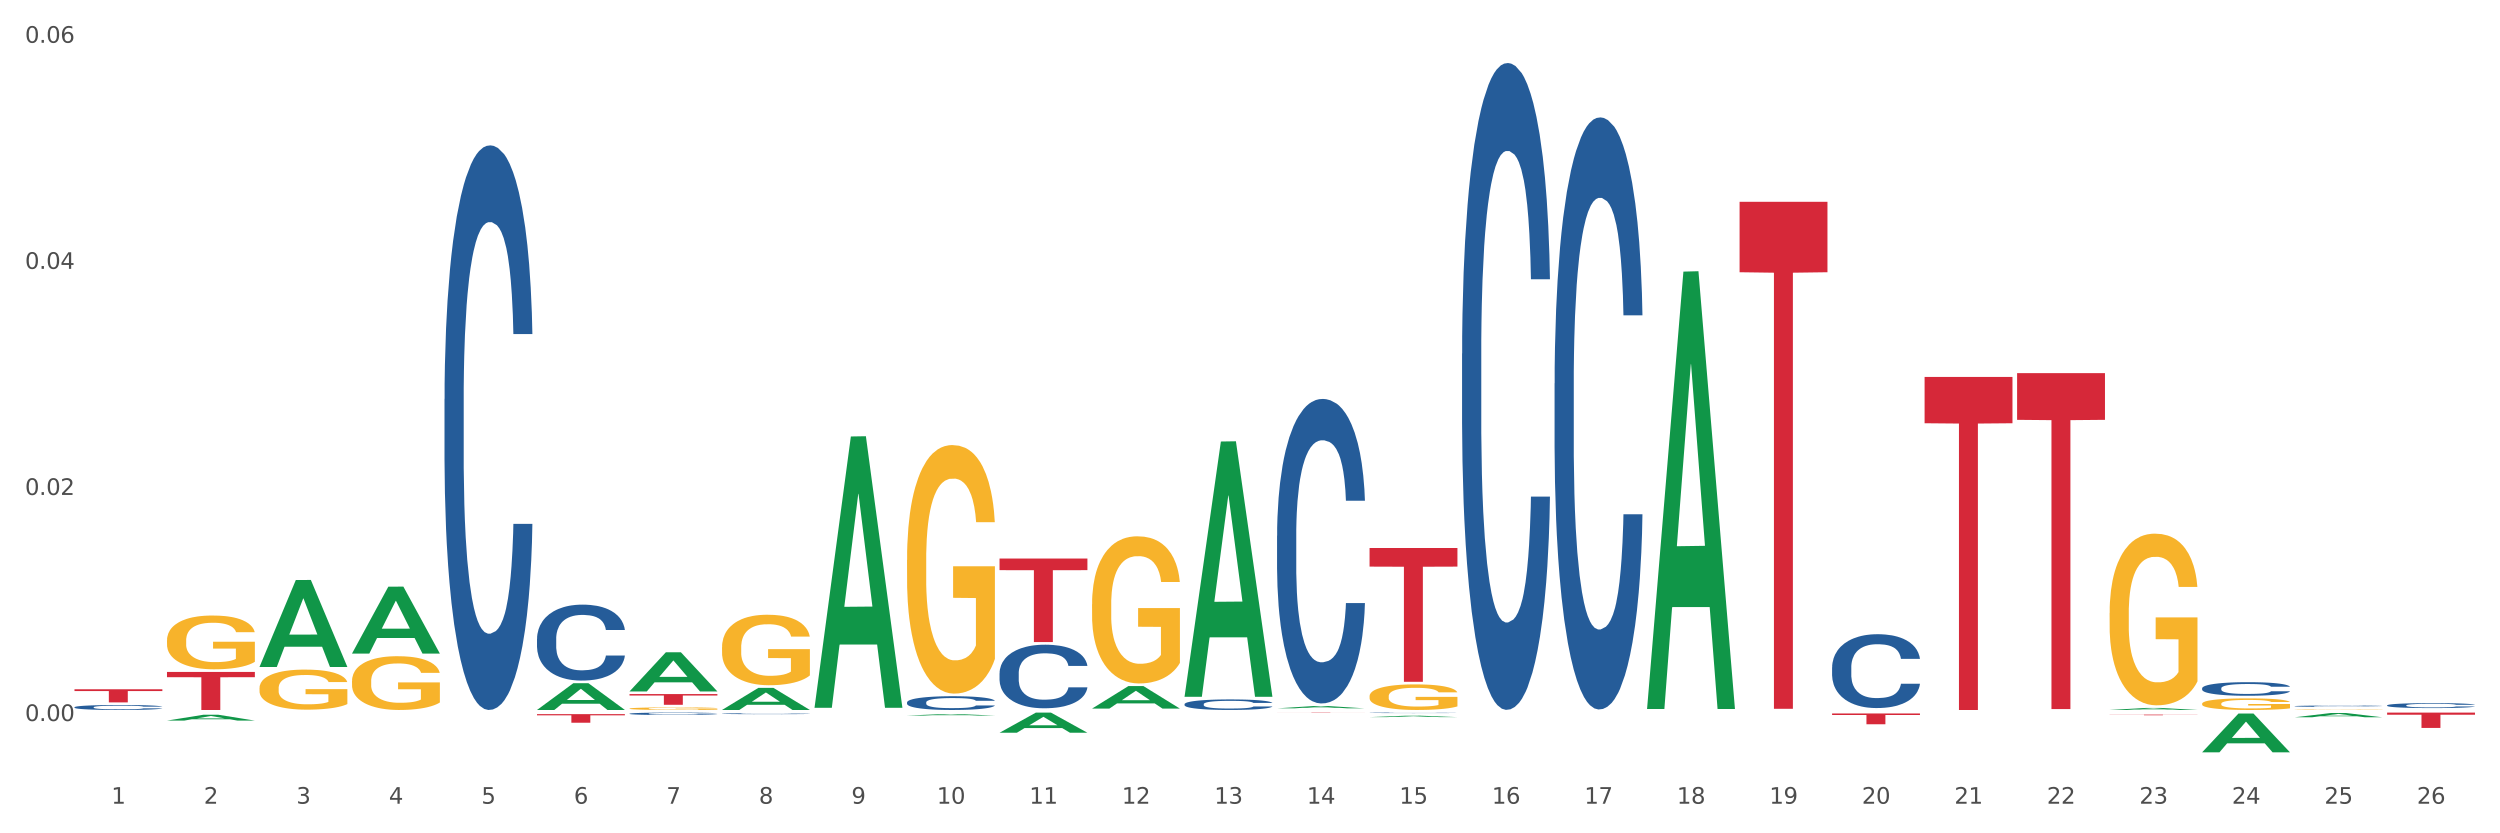 <?xml version="1.0" encoding="utf-8" standalone="no"?>
<!DOCTYPE svg PUBLIC "-//W3C//DTD SVG 1.1//EN"
  "http://www.w3.org/Graphics/SVG/1.1/DTD/svg11.dtd">
<svg xmlns:xlink="http://www.w3.org/1999/xlink" width="1080pt" height="360pt" viewBox="0 0 1080 360" xmlns="http://www.w3.org/2000/svg" version="1.1">
 <rect x="0" y="0" width="1080" height="360" fill="#333333" stroke="none"/>
 <defs>
  <style type="text/css">*{stroke-linejoin: round; stroke-linecap: butt}</style>
 </defs>
 <g id="figure_1">
  <g id="patch_1">
   <path d="M 0 360 
L 1080 360 
L 1080 0 
L 0 0 
z
" style="fill: #ffffff; stroke: #ffffff; stroke-linejoin: miter"/>
  </g>
  <g id="axes_1">
   <g id="matplotlib.axis_1">
    <g id="xtick_1">
     <g id="text_1">
      <!-- 1 -->
      <g style="fill: #4d4d4d" transform="translate(48.103 347.204) scale(0.096 -0.096)">
       <defs>
        <path id="DejaVuSans-31" d="M 794 531 
L 1825 531 
L 1825 4091 
L 703 3866 
L 703 4441 
L 1819 4666 
L 2450 4666 
L 2450 531 
L 3481 531 
L 3481 0 
L 794 0 
L 794 531 
z
" transform="scale(0.016)"/>
       </defs>
       <use xlink:href="#DejaVuSans-31"/>
      </g>
     </g>
    </g>
    <g id="xtick_2">
     <g id="text_2">
      <!-- 2 -->
      <g style="fill: #4d4d4d" transform="translate(88.066 347.204) scale(0.096 -0.096)">
       <defs>
        <path id="DejaVuSans-32" d="M 1228 531 
L 3431 531 
L 3431 0 
L 469 0 
L 469 531 
Q 828 903 1448 1529 
Q 2069 2156 2228 2338 
Q 2531 2678 2651 2914 
Q 2772 3150 2772 3378 
Q 2772 3750 2511 3984 
Q 2250 4219 1831 4219 
Q 1534 4219 1204 4116 
Q 875 4013 500 3803 
L 500 4441 
Q 881 4594 1212 4672 
Q 1544 4750 1819 4750 
Q 2544 4750 2975 4387 
Q 3406 4025 3406 3419 
Q 3406 3131 3298 2873 
Q 3191 2616 2906 2266 
Q 2828 2175 2409 1742 
Q 1991 1309 1228 531 
z
" transform="scale(0.016)"/>
       </defs>
       <use xlink:href="#DejaVuSans-32"/>
      </g>
     </g>
    </g>
    <g id="xtick_3">
     <g id="text_3">
      <!-- 3 -->
      <g style="fill: #4d4d4d" transform="translate(128.028 347.204) scale(0.096 -0.096)">
       <defs>
        <path id="DejaVuSans-33" d="M 2597 2516 
Q 3050 2419 3304 2112 
Q 3559 1806 3559 1356 
Q 3559 666 3084 287 
Q 2609 -91 1734 -91 
Q 1441 -91 1130 -33 
Q 819 25 488 141 
L 488 750 
Q 750 597 1062 519 
Q 1375 441 1716 441 
Q 2309 441 2620 675 
Q 2931 909 2931 1356 
Q 2931 1769 2642 2001 
Q 2353 2234 1838 2234 
L 1294 2234 
L 1294 2753 
L 1863 2753 
Q 2328 2753 2575 2939 
Q 2822 3125 2822 3475 
Q 2822 3834 2567 4026 
Q 2313 4219 1838 4219 
Q 1578 4219 1281 4162 
Q 984 4106 628 3988 
L 628 4550 
Q 988 4650 1302 4700 
Q 1616 4750 1894 4750 
Q 2613 4750 3031 4423 
Q 3450 4097 3450 3541 
Q 3450 3153 3228 2886 
Q 3006 2619 2597 2516 
z
" transform="scale(0.016)"/>
       </defs>
       <use xlink:href="#DejaVuSans-33"/>
      </g>
     </g>
    </g>
    <g id="xtick_4">
     <g id="text_4">
      <!-- 4 -->
      <g style="fill: #4d4d4d" transform="translate(167.99 347.204) scale(0.096 -0.096)">
       <defs>
        <path id="DejaVuSans-34" d="M 2419 4116 
L 825 1625 
L 2419 1625 
L 2419 4116 
z
M 2253 4666 
L 3047 4666 
L 3047 1625 
L 3713 1625 
L 3713 1100 
L 3047 1100 
L 3047 0 
L 2419 0 
L 2419 1100 
L 313 1100 
L 313 1709 
L 2253 4666 
z
" transform="scale(0.016)"/>
       </defs>
       <use xlink:href="#DejaVuSans-34"/>
      </g>
     </g>
    </g>
    <g id="xtick_5">
     <g id="text_5">
      <!-- 5 -->
      <g style="fill: #4d4d4d" transform="translate(207.953 347.204) scale(0.096 -0.096)">
       <defs>
        <path id="DejaVuSans-35" d="M 691 4666 
L 3169 4666 
L 3169 4134 
L 1269 4134 
L 1269 2991 
Q 1406 3038 1543 3061 
Q 1681 3084 1819 3084 
Q 2600 3084 3056 2656 
Q 3513 2228 3513 1497 
Q 3513 744 3044 326 
Q 2575 -91 1722 -91 
Q 1428 -91 1123 -41 
Q 819 9 494 109 
L 494 744 
Q 775 591 1075 516 
Q 1375 441 1709 441 
Q 2250 441 2565 725 
Q 2881 1009 2881 1497 
Q 2881 1984 2565 2268 
Q 2250 2553 1709 2553 
Q 1456 2553 1204 2497 
Q 953 2441 691 2322 
L 691 4666 
z
" transform="scale(0.016)"/>
       </defs>
       <use xlink:href="#DejaVuSans-35"/>
      </g>
     </g>
    </g>
    <g id="xtick_6">
     <g id="text_6">
      <!-- 6 -->
      <g style="fill: #4d4d4d" transform="translate(247.915 347.204) scale(0.096 -0.096)">
       <defs>
        <path id="DejaVuSans-36" d="M 2113 2584 
Q 1688 2584 1439 2293 
Q 1191 2003 1191 1497 
Q 1191 994 1439 701 
Q 1688 409 2113 409 
Q 2538 409 2786 701 
Q 3034 994 3034 1497 
Q 3034 2003 2786 2293 
Q 2538 2584 2113 2584 
z
M 3366 4563 
L 3366 3988 
Q 3128 4100 2886 4159 
Q 2644 4219 2406 4219 
Q 1781 4219 1451 3797 
Q 1122 3375 1075 2522 
Q 1259 2794 1537 2939 
Q 1816 3084 2150 3084 
Q 2853 3084 3261 2657 
Q 3669 2231 3669 1497 
Q 3669 778 3244 343 
Q 2819 -91 2113 -91 
Q 1303 -91 875 529 
Q 447 1150 447 2328 
Q 447 3434 972 4092 
Q 1497 4750 2381 4750 
Q 2619 4750 2861 4703 
Q 3103 4656 3366 4563 
z
" transform="scale(0.016)"/>
       </defs>
       <use xlink:href="#DejaVuSans-36"/>
      </g>
     </g>
    </g>
    <g id="xtick_7">
     <g id="text_7">
      <!-- 7 -->
      <g style="fill: #4d4d4d" transform="translate(287.878 347.204) scale(0.096 -0.096)">
       <defs>
        <path id="DejaVuSans-37" d="M 525 4666 
L 3525 4666 
L 3525 4397 
L 1831 0 
L 1172 0 
L 2766 4134 
L 525 4134 
L 525 4666 
z
" transform="scale(0.016)"/>
       </defs>
       <use xlink:href="#DejaVuSans-37"/>
      </g>
     </g>
    </g>
    <g id="xtick_8">
     <g id="text_8">
      <!-- 8 -->
      <g style="fill: #4d4d4d" transform="translate(327.84 347.204) scale(0.096 -0.096)">
       <defs>
        <path id="DejaVuSans-38" d="M 2034 2216 
Q 1584 2216 1326 1975 
Q 1069 1734 1069 1313 
Q 1069 891 1326 650 
Q 1584 409 2034 409 
Q 2484 409 2743 651 
Q 3003 894 3003 1313 
Q 3003 1734 2745 1975 
Q 2488 2216 2034 2216 
z
M 1403 2484 
Q 997 2584 770 2862 
Q 544 3141 544 3541 
Q 544 4100 942 4425 
Q 1341 4750 2034 4750 
Q 2731 4750 3128 4425 
Q 3525 4100 3525 3541 
Q 3525 3141 3298 2862 
Q 3072 2584 2669 2484 
Q 3125 2378 3379 2068 
Q 3634 1759 3634 1313 
Q 3634 634 3220 271 
Q 2806 -91 2034 -91 
Q 1263 -91 848 271 
Q 434 634 434 1313 
Q 434 1759 690 2068 
Q 947 2378 1403 2484 
z
M 1172 3481 
Q 1172 3119 1398 2916 
Q 1625 2713 2034 2713 
Q 2441 2713 2670 2916 
Q 2900 3119 2900 3481 
Q 2900 3844 2670 4047 
Q 2441 4250 2034 4250 
Q 1625 4250 1398 4047 
Q 1172 3844 1172 3481 
z
" transform="scale(0.016)"/>
       </defs>
       <use xlink:href="#DejaVuSans-38"/>
      </g>
     </g>
    </g>
    <g id="xtick_9">
     <g id="text_9">
      <!-- 9 -->
      <g style="fill: #4d4d4d" transform="translate(367.803 347.204) scale(0.096 -0.096)">
       <defs>
        <path id="DejaVuSans-39" d="M 703 97 
L 703 672 
Q 941 559 1184 500 
Q 1428 441 1663 441 
Q 2288 441 2617 861 
Q 2947 1281 2994 2138 
Q 2813 1869 2534 1725 
Q 2256 1581 1919 1581 
Q 1219 1581 811 2004 
Q 403 2428 403 3163 
Q 403 3881 828 4315 
Q 1253 4750 1959 4750 
Q 2769 4750 3195 4129 
Q 3622 3509 3622 2328 
Q 3622 1225 3098 567 
Q 2575 -91 1691 -91 
Q 1453 -91 1209 -44 
Q 966 3 703 97 
z
M 1959 2075 
Q 2384 2075 2632 2365 
Q 2881 2656 2881 3163 
Q 2881 3666 2632 3958 
Q 2384 4250 1959 4250 
Q 1534 4250 1286 3958 
Q 1038 3666 1038 3163 
Q 1038 2656 1286 2365 
Q 1534 2075 1959 2075 
z
" transform="scale(0.016)"/>
       </defs>
       <use xlink:href="#DejaVuSans-39"/>
      </g>
     </g>
    </g>
    <g id="xtick_10">
     <g id="text_10">
      <!-- 10 -->
      <g style="fill: #4d4d4d" transform="translate(404.711 347.204) scale(0.096 -0.096)">
       <defs>
        <path id="DejaVuSans-30" d="M 2034 4250 
Q 1547 4250 1301 3770 
Q 1056 3291 1056 2328 
Q 1056 1369 1301 889 
Q 1547 409 2034 409 
Q 2525 409 2770 889 
Q 3016 1369 3016 2328 
Q 3016 3291 2770 3770 
Q 2525 4250 2034 4250 
z
M 2034 4750 
Q 2819 4750 3233 4129 
Q 3647 3509 3647 2328 
Q 3647 1150 3233 529 
Q 2819 -91 2034 -91 
Q 1250 -91 836 529 
Q 422 1150 422 2328 
Q 422 3509 836 4129 
Q 1250 4750 2034 4750 
z
" transform="scale(0.016)"/>
       </defs>
       <use xlink:href="#DejaVuSans-31"/>
       <use xlink:href="#DejaVuSans-30" transform="translate(63.623 0)"/>
      </g>
     </g>
    </g>
    <g id="xtick_11">
     <g id="text_11">
      <!-- 11 -->
      <g style="fill: #4d4d4d" transform="translate(444.673 347.204) scale(0.096 -0.096)">
       <use xlink:href="#DejaVuSans-31"/>
       <use xlink:href="#DejaVuSans-31" transform="translate(63.623 0)"/>
      </g>
     </g>
    </g>
    <g id="xtick_12">
     <g id="text_12">
      <!-- 12 -->
      <g style="fill: #4d4d4d" transform="translate(484.636 347.204) scale(0.096 -0.096)">
       <use xlink:href="#DejaVuSans-31"/>
       <use xlink:href="#DejaVuSans-32" transform="translate(63.623 0)"/>
      </g>
     </g>
    </g>
    <g id="xtick_13">
     <g id="text_13">
      <!-- 13 -->
      <g style="fill: #4d4d4d" transform="translate(524.598 347.204) scale(0.096 -0.096)">
       <use xlink:href="#DejaVuSans-31"/>
       <use xlink:href="#DejaVuSans-33" transform="translate(63.623 0)"/>
      </g>
     </g>
    </g>
    <g id="xtick_14">
     <g id="text_14">
      <!-- 14 -->
      <g style="fill: #4d4d4d" transform="translate(564.561 347.204) scale(0.096 -0.096)">
       <use xlink:href="#DejaVuSans-31"/>
       <use xlink:href="#DejaVuSans-34" transform="translate(63.623 0)"/>
      </g>
     </g>
    </g>
    <g id="xtick_15">
     <g id="text_15">
      <!-- 15 -->
      <g style="fill: #4d4d4d" transform="translate(604.523 347.204) scale(0.096 -0.096)">
       <use xlink:href="#DejaVuSans-31"/>
       <use xlink:href="#DejaVuSans-35" transform="translate(63.623 0)"/>
      </g>
     </g>
    </g>
    <g id="xtick_16">
     <g id="text_16">
      <!-- 16 -->
      <g style="fill: #4d4d4d" transform="translate(644.486 347.204) scale(0.096 -0.096)">
       <use xlink:href="#DejaVuSans-31"/>
       <use xlink:href="#DejaVuSans-36" transform="translate(63.623 0)"/>
      </g>
     </g>
    </g>
    <g id="xtick_17">
     <g id="text_17">
      <!-- 17 -->
      <g style="fill: #4d4d4d" transform="translate(684.448 347.204) scale(0.096 -0.096)">
       <use xlink:href="#DejaVuSans-31"/>
       <use xlink:href="#DejaVuSans-37" transform="translate(63.623 0)"/>
      </g>
     </g>
    </g>
    <g id="xtick_18">
     <g id="text_18">
      <!-- 18 -->
      <g style="fill: #4d4d4d" transform="translate(724.41 347.204) scale(0.096 -0.096)">
       <use xlink:href="#DejaVuSans-31"/>
       <use xlink:href="#DejaVuSans-38" transform="translate(63.623 0)"/>
      </g>
     </g>
    </g>
    <g id="xtick_19">
     <g id="text_19">
      <!-- 19 -->
      <g style="fill: #4d4d4d" transform="translate(764.373 347.204) scale(0.096 -0.096)">
       <use xlink:href="#DejaVuSans-31"/>
       <use xlink:href="#DejaVuSans-39" transform="translate(63.623 0)"/>
      </g>
     </g>
    </g>
    <g id="xtick_20">
     <g id="text_20">
      <!-- 20 -->
      <g style="fill: #4d4d4d" transform="translate(804.335 347.204) scale(0.096 -0.096)">
       <use xlink:href="#DejaVuSans-32"/>
       <use xlink:href="#DejaVuSans-30" transform="translate(63.623 0)"/>
      </g>
     </g>
    </g>
    <g id="xtick_21">
     <g id="text_21">
      <!-- 21 -->
      <g style="fill: #4d4d4d" transform="translate(844.298 347.204) scale(0.096 -0.096)">
       <use xlink:href="#DejaVuSans-32"/>
       <use xlink:href="#DejaVuSans-31" transform="translate(63.623 0)"/>
      </g>
     </g>
    </g>
    <g id="xtick_22">
     <g id="text_22">
      <!-- 22 -->
      <g style="fill: #4d4d4d" transform="translate(884.26 347.204) scale(0.096 -0.096)">
       <use xlink:href="#DejaVuSans-32"/>
       <use xlink:href="#DejaVuSans-32" transform="translate(63.623 0)"/>
      </g>
     </g>
    </g>
    <g id="xtick_23">
     <g id="text_23">
      <!-- 23 -->
      <g style="fill: #4d4d4d" transform="translate(924.223 347.204) scale(0.096 -0.096)">
       <use xlink:href="#DejaVuSans-32"/>
       <use xlink:href="#DejaVuSans-33" transform="translate(63.623 0)"/>
      </g>
     </g>
    </g>
    <g id="xtick_24">
     <g id="text_24">
      <!-- 24 -->
      <g style="fill: #4d4d4d" transform="translate(964.185 347.204) scale(0.096 -0.096)">
       <use xlink:href="#DejaVuSans-32"/>
       <use xlink:href="#DejaVuSans-34" transform="translate(63.623 0)"/>
      </g>
     </g>
    </g>
    <g id="xtick_25">
     <g id="text_25">
      <!-- 25 -->
      <g style="fill: #4d4d4d" transform="translate(1004.147 347.204) scale(0.096 -0.096)">
       <use xlink:href="#DejaVuSans-32"/>
       <use xlink:href="#DejaVuSans-35" transform="translate(63.623 0)"/>
      </g>
     </g>
    </g>
    <g id="xtick_26">
     <g id="text_26">
      <!-- 26 -->
      <g style="fill: #4d4d4d" transform="translate(1044.11 347.204) scale(0.096 -0.096)">
       <use xlink:href="#DejaVuSans-32"/>
       <use xlink:href="#DejaVuSans-36" transform="translate(63.623 0)"/>
      </g>
     </g>
    </g>
    <g id="xtick_27"/>
    <g id="xtick_28"/>
    <g id="xtick_29"/>
    <g id="xtick_30"/>
    <g id="xtick_31"/>
    <g id="xtick_32"/>
    <g id="xtick_33"/>
    <g id="xtick_34"/>
    <g id="xtick_35"/>
    <g id="xtick_36"/>
    <g id="xtick_37"/>
    <g id="xtick_38"/>
    <g id="xtick_39"/>
    <g id="xtick_40"/>
    <g id="xtick_41"/>
    <g id="xtick_42"/>
    <g id="xtick_43"/>
    <g id="xtick_44"/>
    <g id="xtick_45"/>
    <g id="xtick_46"/>
    <g id="xtick_47"/>
    <g id="xtick_48"/>
    <g id="xtick_49"/>
    <g id="xtick_50"/>
    <g id="xtick_51"/>
   </g>
   <g id="matplotlib.axis_2">
    <g id="ytick_1">
     <g id="text_27">
      <!-- 0.00 -->
      <g style="fill: #4d4d4d" transform="translate(10.8 311.48) scale(0.096 -0.096)">
       <defs>
        <path id="DejaVuSans-2e" d="M 684 794 
L 1344 794 
L 1344 0 
L 684 0 
L 684 794 
z
" transform="scale(0.016)"/>
       </defs>
       <use xlink:href="#DejaVuSans-30"/>
       <use xlink:href="#DejaVuSans-2e" transform="translate(63.623 0)"/>
       <use xlink:href="#DejaVuSans-30" transform="translate(95.41 0)"/>
       <use xlink:href="#DejaVuSans-30" transform="translate(159.033 0)"/>
      </g>
     </g>
    </g>
    <g id="ytick_2">
     <g id="text_28">
      <!-- 0.02 -->
      <g style="fill: #4d4d4d" transform="translate(10.8 213.813) scale(0.096 -0.096)">
       <use xlink:href="#DejaVuSans-30"/>
       <use xlink:href="#DejaVuSans-2e" transform="translate(63.623 0)"/>
       <use xlink:href="#DejaVuSans-30" transform="translate(95.41 0)"/>
       <use xlink:href="#DejaVuSans-32" transform="translate(159.033 0)"/>
      </g>
     </g>
    </g>
    <g id="ytick_3">
     <g id="text_29">
      <!-- 0.04 -->
      <g style="fill: #4d4d4d" transform="translate(10.8 116.146) scale(0.096 -0.096)">
       <use xlink:href="#DejaVuSans-30"/>
       <use xlink:href="#DejaVuSans-2e" transform="translate(63.623 0)"/>
       <use xlink:href="#DejaVuSans-30" transform="translate(95.41 0)"/>
       <use xlink:href="#DejaVuSans-34" transform="translate(159.033 0)"/>
      </g>
     </g>
    </g>
    <g id="ytick_4">
     <g id="text_30">
      <!-- 0.06 -->
      <g style="fill: #4d4d4d" transform="translate(10.8 18.478) scale(0.096 -0.096)">
       <use xlink:href="#DejaVuSans-30"/>
       <use xlink:href="#DejaVuSans-2e" transform="translate(63.623 0)"/>
       <use xlink:href="#DejaVuSans-30" transform="translate(95.41 0)"/>
       <use xlink:href="#DejaVuSans-36" transform="translate(159.033 0)"/>
      </g>
     </g>
    </g>
    <g id="ytick_5"/>
    <g id="ytick_6"/>
    <g id="ytick_7"/>
   </g>
   <g id="PolyCollection_1">
    <path d="M 631.611 152.784 
L 631.656 152.529 
L 631.656 145.384 
L 631.791 135.686 
L 632.285 117.822 
L 632.913 104.296 
L 633.99 88.474 
L 634.573 81.839 
L 635.336 74.438 
L 636.907 62.444 
L 638.702 52.235 
L 639.958 46.621 
L 640.901 43.048 
L 643.01 36.668 
L 644.221 33.861 
L 645.478 31.564 
L 646.555 30.033 
L 648.35 28.247 
L 649.786 27.481 
L 651.446 27.226 
L 652.837 27.481 
L 654.677 28.502 
L 657.37 31.564 
L 658.402 33.351 
L 659.793 36.413 
L 661.229 40.496 
L 662.396 44.579 
L 663.742 50.449 
L 665.133 58.105 
L 666.479 67.803 
L 667.422 76.735 
L 668.185 86.177 
L 668.858 97.661 
L 669.351 110.166 
L 669.576 120.629 
L 661.364 120.629 
L 661.139 111.187 
L 660.69 100.979 
L 660.242 94.088 
L 659.748 88.474 
L 658.985 82.094 
L 658.312 78.011 
L 657.19 73.162 
L 656.158 70.1 
L 655.305 68.313 
L 654.273 66.782 
L 652.074 65.251 
L 650.504 65.251 
L 649.517 65.761 
L 648.305 67.037 
L 647.273 68.824 
L 646.061 71.886 
L 645.119 75.204 
L 644.176 79.542 
L 643.638 82.604 
L 642.83 88.219 
L 642.292 92.812 
L 641.574 100.724 
L 641.17 106.338 
L 640.452 120.884 
L 640.138 131.603 
L 640.003 139.004 
L 639.913 147.17 
L 639.913 186.981 
L 640.183 204.845 
L 640.407 212.501 
L 640.766 221.178 
L 641.439 232.407 
L 642.426 243.38 
L 643.458 251.292 
L 644.311 256.141 
L 645.119 259.713 
L 645.927 262.521 
L 646.914 265.073 
L 647.722 266.604 
L 648.933 268.135 
L 650.369 268.901 
L 651.491 268.901 
L 653.78 267.625 
L 654.812 266.349 
L 655.799 264.562 
L 656.876 261.755 
L 657.729 258.693 
L 658.222 256.396 
L 659.03 251.547 
L 659.658 246.443 
L 660.197 240.573 
L 660.556 235.469 
L 660.96 227.813 
L 661.274 219.136 
L 661.364 214.543 
L 669.576 214.543 
L 669.396 223.73 
L 669.082 232.662 
L 668.454 244.656 
L 667.96 251.547 
L 667.197 259.969 
L 666.39 267.114 
L 665.268 275.025 
L 664.236 280.895 
L 663.159 285.999 
L 661.992 290.593 
L 659.883 296.973 
L 659.12 298.759 
L 657.504 301.821 
L 656.248 303.608 
L 654.408 305.394 
L 652.523 306.415 
L 650.549 306.67 
L 648.799 306.16 
L 646.869 304.629 
L 645.657 303.097 
L 644.311 300.801 
L 642.74 297.228 
L 641.26 292.889 
L 639.868 287.785 
L 638.567 281.916 
L 637.355 275.281 
L 635.785 264.307 
L 634.618 253.589 
L 633.765 243.636 
L 633.182 235.214 
L 632.599 224.496 
L 632.285 217.095 
L 631.791 199.231 
L 631.611 182.643 
L 631.611 152.784 
z
" clip-path="url(#p55451e1a26)" style="fill: #255c99"/>
    <path d="M 671.574 165.642 
L 671.619 165.409 
L 671.619 158.868 
L 671.753 149.992 
L 672.247 133.64 
L 672.875 121.26 
L 673.952 106.778 
L 674.536 100.704 
L 675.298 93.93 
L 676.869 82.952 
L 678.664 73.608 
L 679.921 68.469 
L 680.863 65.199 
L 682.972 59.359 
L 684.184 56.79 
L 685.44 54.687 
L 686.517 53.286 
L 688.312 51.651 
L 689.748 50.95 
L 691.409 50.716 
L 692.8 50.95 
L 694.64 51.884 
L 697.332 54.687 
L 698.364 56.322 
L 699.755 59.125 
L 701.191 62.863 
L 702.358 66.6 
L 703.704 71.973 
L 705.096 78.981 
L 706.442 87.857 
L 707.384 96.033 
L 708.147 104.675 
L 708.82 115.187 
L 709.314 126.633 
L 709.538 136.21 
L 701.326 136.21 
L 701.102 127.567 
L 700.653 118.224 
L 700.204 111.917 
L 699.711 106.778 
L 698.948 100.938 
L 698.275 97.201 
L 697.153 92.762 
L 696.121 89.959 
L 695.268 88.324 
L 694.236 86.923 
L 692.037 85.521 
L 690.466 85.521 
L 689.479 85.988 
L 688.267 87.156 
L 687.235 88.791 
L 686.024 91.594 
L 685.081 94.631 
L 684.139 98.602 
L 683.6 101.405 
L 682.793 106.544 
L 682.254 110.749 
L 681.536 117.99 
L 681.132 123.129 
L 680.414 136.444 
L 680.1 146.254 
L 679.965 153.028 
L 679.876 160.503 
L 679.876 196.943 
L 680.145 213.294 
L 680.369 220.302 
L 680.728 228.244 
L 681.401 238.522 
L 682.389 248.567 
L 683.421 255.808 
L 684.273 260.246 
L 685.081 263.516 
L 685.889 266.086 
L 686.876 268.422 
L 687.684 269.823 
L 688.896 271.225 
L 690.332 271.925 
L 691.453 271.925 
L 693.742 270.758 
L 694.774 269.59 
L 695.762 267.954 
L 696.839 265.385 
L 697.691 262.582 
L 698.185 260.48 
L 698.993 256.041 
L 699.621 251.37 
L 700.159 245.997 
L 700.518 241.325 
L 700.922 234.318 
L 701.236 226.376 
L 701.326 222.171 
L 709.538 222.171 
L 709.359 230.58 
L 709.045 238.756 
L 708.416 249.734 
L 707.923 256.041 
L 707.16 263.75 
L 706.352 270.29 
L 705.23 277.532 
L 704.198 282.904 
L 703.121 287.576 
L 701.954 291.781 
L 699.845 297.62 
L 699.082 299.255 
L 697.467 302.058 
L 696.21 303.694 
L 694.37 305.329 
L 692.486 306.263 
L 690.511 306.497 
L 688.761 306.03 
L 686.831 304.628 
L 685.62 303.226 
L 684.273 301.124 
L 682.703 297.854 
L 681.222 293.883 
L 679.831 289.211 
L 678.529 283.839 
L 677.318 277.765 
L 675.747 267.721 
L 674.58 257.91 
L 673.728 248.8 
L 673.144 241.092 
L 672.561 231.281 
L 672.247 224.507 
L 671.753 208.156 
L 671.574 192.972 
L 671.574 165.642 
z
" clip-path="url(#p55451e1a26)" style="fill: #255c99"/>
    <path d="M 791.461 288.312 
L 791.506 288.283 
L 791.506 287.467 
L 791.641 286.359 
L 792.134 284.32 
L 792.763 282.776 
L 793.84 280.969 
L 794.423 280.211 
L 795.186 279.366 
L 796.756 277.997 
L 798.551 276.831 
L 799.808 276.19 
L 800.75 275.782 
L 802.859 275.054 
L 804.071 274.733 
L 805.328 274.471 
L 806.405 274.296 
L 808.2 274.092 
L 809.636 274.005 
L 811.296 273.976 
L 812.687 274.005 
L 814.527 274.122 
L 817.219 274.471 
L 818.252 274.675 
L 819.643 275.025 
L 821.079 275.491 
L 822.245 275.957 
L 823.592 276.627 
L 824.983 277.502 
L 826.329 278.609 
L 827.271 279.629 
L 828.034 280.707 
L 828.707 282.018 
L 829.201 283.446 
L 829.425 284.64 
L 821.213 284.64 
L 820.989 283.562 
L 820.54 282.397 
L 820.091 281.61 
L 819.598 280.969 
L 818.835 280.241 
L 818.162 279.774 
L 817.04 279.221 
L 816.008 278.871 
L 815.155 278.667 
L 814.123 278.492 
L 811.924 278.317 
L 810.354 278.317 
L 809.366 278.376 
L 808.155 278.521 
L 807.123 278.725 
L 805.911 279.075 
L 804.969 279.454 
L 804.026 279.949 
L 803.488 280.299 
L 802.68 280.94 
L 802.141 281.464 
L 801.423 282.368 
L 801.02 283.009 
L 800.302 284.669 
L 799.987 285.893 
L 799.853 286.738 
L 799.763 287.671 
L 799.763 292.216 
L 800.032 294.256 
L 800.257 295.13 
L 800.616 296.121 
L 801.289 297.403 
L 802.276 298.656 
L 803.308 299.559 
L 804.161 300.112 
L 804.969 300.52 
L 805.776 300.841 
L 806.764 301.132 
L 807.571 301.307 
L 808.783 301.482 
L 810.219 301.569 
L 811.341 301.569 
L 813.629 301.424 
L 814.662 301.278 
L 815.649 301.074 
L 816.726 300.753 
L 817.578 300.404 
L 818.072 300.142 
L 818.88 299.588 
L 819.508 299.005 
L 820.047 298.335 
L 820.406 297.752 
L 820.809 296.878 
L 821.124 295.887 
L 821.213 295.363 
L 829.425 295.363 
L 829.246 296.412 
L 828.932 297.432 
L 828.304 298.801 
L 827.81 299.588 
L 827.047 300.55 
L 826.239 301.365 
L 825.117 302.269 
L 824.085 302.939 
L 823.008 303.522 
L 821.842 304.046 
L 819.732 304.774 
L 818.97 304.978 
L 817.354 305.328 
L 816.098 305.532 
L 814.258 305.736 
L 812.373 305.853 
L 810.398 305.882 
L 808.648 305.823 
L 806.719 305.649 
L 805.507 305.474 
L 804.161 305.212 
L 802.59 304.804 
L 801.109 304.308 
L 799.718 303.726 
L 798.417 303.055 
L 797.205 302.298 
L 795.635 301.045 
L 794.468 299.821 
L 793.615 298.685 
L 793.032 297.723 
L 792.448 296.499 
L 792.134 295.654 
L 791.641 293.615 
L 791.461 291.721 
L 791.461 288.312 
z
" clip-path="url(#p55451e1a26)" style="fill: #255c99"/>
    <path d="M 192.025 172.392 
L 192.07 172.169 
L 192.07 165.932 
L 192.204 157.467 
L 192.698 141.875 
L 193.326 130.069 
L 194.403 116.258 
L 194.986 110.467 
L 195.749 104.007 
L 197.32 93.538 
L 199.115 84.628 
L 200.371 79.727 
L 201.314 76.608 
L 203.423 71.04 
L 204.635 68.589 
L 205.891 66.585 
L 206.968 65.248 
L 208.763 63.689 
L 210.199 63.021 
L 211.859 62.798 
L 213.251 63.021 
L 215.09 63.912 
L 217.783 66.585 
L 218.815 68.144 
L 220.206 70.817 
L 221.642 74.381 
L 222.809 77.945 
L 224.155 83.068 
L 225.546 89.751 
L 226.893 98.215 
L 227.835 106.012 
L 228.598 114.253 
L 229.271 124.277 
L 229.765 135.192 
L 229.989 144.325 
L 221.777 144.325 
L 221.553 136.083 
L 221.104 127.173 
L 220.655 121.159 
L 220.161 116.258 
L 219.399 110.689 
L 218.725 107.125 
L 217.603 102.893 
L 216.571 100.22 
L 215.719 98.661 
L 214.687 97.324 
L 212.488 95.988 
L 210.917 95.988 
L 209.93 96.433 
L 208.718 97.547 
L 207.686 99.106 
L 206.474 101.779 
L 205.532 104.675 
L 204.59 108.462 
L 204.051 111.135 
L 203.243 116.035 
L 202.705 120.045 
L 201.987 126.95 
L 201.583 131.851 
L 200.865 144.548 
L 200.551 153.903 
L 200.416 160.363 
L 200.327 167.491 
L 200.327 202.24 
L 200.596 217.833 
L 200.82 224.515 
L 201.179 232.089 
L 201.852 241.89 
L 202.84 251.468 
L 203.872 258.374 
L 204.724 262.606 
L 205.532 265.724 
L 206.34 268.175 
L 207.327 270.402 
L 208.135 271.739 
L 209.346 273.075 
L 210.782 273.743 
L 211.904 273.743 
L 214.193 272.63 
L 215.225 271.516 
L 216.212 269.957 
L 217.289 267.506 
L 218.142 264.833 
L 218.636 262.829 
L 219.443 258.596 
L 220.072 254.141 
L 220.61 249.018 
L 220.969 244.563 
L 221.373 237.88 
L 221.687 230.307 
L 221.777 226.297 
L 229.989 226.297 
L 229.81 234.316 
L 229.495 242.113 
L 228.867 252.582 
L 228.374 258.596 
L 227.611 265.947 
L 226.803 272.184 
L 225.681 279.089 
L 224.649 284.213 
L 223.572 288.668 
L 222.405 292.677 
L 220.296 298.246 
L 219.533 299.805 
L 217.918 302.478 
L 216.661 304.038 
L 214.821 305.597 
L 212.936 306.488 
L 210.962 306.711 
L 209.212 306.265 
L 207.282 304.929 
L 206.071 303.592 
L 204.724 301.587 
L 203.154 298.469 
L 201.673 294.682 
L 200.282 290.227 
L 198.98 285.104 
L 197.769 279.312 
L 196.198 269.734 
L 195.031 260.378 
L 194.179 251.691 
L 193.595 244.34 
L 193.012 234.985 
L 192.698 228.525 
L 192.204 212.932 
L 192.025 198.453 
L 192.025 172.392 
z
" clip-path="url(#p55451e1a26)" style="fill: #255c99"/>
    <path d="M 391.837 303.436 
L 391.882 303.431 
L 391.882 303.279 
L 392.016 303.072 
L 392.51 302.692 
L 393.138 302.404 
L 394.215 302.068 
L 394.799 301.926 
L 395.561 301.769 
L 397.132 301.514 
L 398.927 301.297 
L 400.184 301.177 
L 401.126 301.101 
L 403.235 300.965 
L 404.447 300.906 
L 405.703 300.857 
L 406.78 300.824 
L 408.575 300.786 
L 410.011 300.77 
L 411.672 300.764 
L 413.063 300.77 
L 414.903 300.791 
L 417.595 300.857 
L 418.627 300.895 
L 420.018 300.96 
L 421.454 301.047 
L 422.621 301.134 
L 423.967 301.259 
L 425.359 301.421 
L 426.705 301.628 
L 427.647 301.818 
L 428.41 302.019 
L 429.083 302.263 
L 429.577 302.529 
L 429.801 302.752 
L 421.589 302.752 
L 421.365 302.551 
L 420.916 302.334 
L 420.467 302.187 
L 419.974 302.068 
L 419.211 301.932 
L 418.538 301.845 
L 417.416 301.742 
L 416.384 301.677 
L 415.531 301.639 
L 414.499 301.606 
L 412.3 301.573 
L 410.729 301.573 
L 409.742 301.584 
L 408.53 301.611 
L 407.498 301.649 
L 406.287 301.715 
L 405.344 301.785 
L 404.402 301.878 
L 403.863 301.943 
L 403.056 302.062 
L 402.517 302.16 
L 401.799 302.328 
L 401.395 302.448 
L 400.677 302.757 
L 400.363 302.985 
L 400.228 303.143 
L 400.139 303.317 
L 400.139 304.164 
L 400.408 304.544 
L 400.632 304.707 
L 400.991 304.891 
L 401.664 305.13 
L 402.652 305.364 
L 403.684 305.532 
L 404.536 305.635 
L 405.344 305.711 
L 406.152 305.771 
L 407.139 305.825 
L 407.947 305.858 
L 409.159 305.891 
L 410.595 305.907 
L 411.717 305.907 
L 414.005 305.88 
L 415.037 305.853 
L 416.025 305.815 
L 417.102 305.755 
L 417.954 305.69 
L 418.448 305.641 
L 419.256 305.538 
L 419.884 305.429 
L 420.422 305.304 
L 420.781 305.196 
L 421.185 305.033 
L 421.499 304.848 
L 421.589 304.75 
L 429.801 304.75 
L 429.622 304.946 
L 429.308 305.136 
L 428.679 305.391 
L 428.186 305.538 
L 427.423 305.717 
L 426.615 305.869 
L 425.493 306.037 
L 424.461 306.162 
L 423.384 306.271 
L 422.217 306.368 
L 420.108 306.504 
L 419.345 306.542 
L 417.73 306.607 
L 416.473 306.645 
L 414.633 306.683 
L 412.749 306.705 
L 410.774 306.711 
L 409.024 306.7 
L 407.094 306.667 
L 405.883 306.635 
L 404.536 306.586 
L 402.966 306.51 
L 401.485 306.417 
L 400.094 306.309 
L 398.792 306.184 
L 397.581 306.043 
L 396.01 305.809 
L 394.843 305.581 
L 393.991 305.369 
L 393.407 305.19 
L 392.824 304.962 
L 392.51 304.805 
L 392.016 304.424 
L 391.837 304.071 
L 391.837 303.436 
z
" clip-path="url(#p55451e1a26)" style="fill: #255c99"/>
    <path d="M 311.912 308.308 
L 311.957 308.307 
L 311.957 308.297 
L 312.091 308.284 
L 312.585 308.258 
L 313.213 308.239 
L 314.29 308.216 
L 314.874 308.207 
L 315.637 308.196 
L 317.207 308.179 
L 319.002 308.165 
L 320.259 308.157 
L 321.201 308.152 
L 323.31 308.143 
L 324.522 308.139 
L 325.778 308.135 
L 326.855 308.133 
L 328.65 308.131 
L 330.086 308.13 
L 331.747 308.129 
L 333.138 308.13 
L 334.978 308.131 
L 337.67 308.135 
L 338.702 308.138 
L 340.094 308.142 
L 341.53 308.148 
L 342.696 308.154 
L 344.043 308.162 
L 345.434 308.173 
L 346.78 308.187 
L 347.722 308.2 
L 348.485 308.213 
L 349.158 308.229 
L 349.652 308.247 
L 349.876 308.262 
L 341.664 308.262 
L 341.44 308.249 
L 340.991 308.234 
L 340.542 308.224 
L 340.049 308.216 
L 339.286 308.207 
L 338.613 308.201 
L 337.491 308.195 
L 336.459 308.19 
L 335.606 308.188 
L 334.574 308.185 
L 332.375 308.183 
L 330.804 308.183 
L 329.817 308.184 
L 328.606 308.186 
L 327.573 308.188 
L 326.362 308.193 
L 325.419 308.197 
L 324.477 308.204 
L 323.939 308.208 
L 323.131 308.216 
L 322.592 308.223 
L 321.874 308.234 
L 321.47 308.242 
L 320.752 308.262 
L 320.438 308.278 
L 320.304 308.288 
L 320.214 308.3 
L 320.214 308.357 
L 320.483 308.382 
L 320.708 308.393 
L 321.067 308.405 
L 321.74 308.421 
L 322.727 308.437 
L 323.759 308.448 
L 324.612 308.455 
L 325.419 308.46 
L 326.227 308.464 
L 327.214 308.468 
L 328.022 308.47 
L 329.234 308.472 
L 330.67 308.473 
L 331.792 308.473 
L 334.08 308.471 
L 335.112 308.469 
L 336.1 308.467 
L 337.177 308.463 
L 338.029 308.459 
L 338.523 308.455 
L 339.331 308.448 
L 339.959 308.441 
L 340.497 308.433 
L 340.856 308.426 
L 341.26 308.415 
L 341.574 308.402 
L 341.664 308.396 
L 349.876 308.396 
L 349.697 308.409 
L 349.383 308.422 
L 348.754 308.439 
L 348.261 308.448 
L 347.498 308.46 
L 346.69 308.471 
L 345.568 308.482 
L 344.536 308.49 
L 343.459 308.497 
L 342.292 308.504 
L 340.183 308.513 
L 339.42 308.516 
L 337.805 308.52 
L 336.548 308.522 
L 334.709 308.525 
L 332.824 308.526 
L 330.849 308.527 
L 329.099 308.526 
L 327.17 308.524 
L 325.958 308.522 
L 324.612 308.518 
L 323.041 308.513 
L 321.56 308.507 
L 320.169 308.5 
L 318.868 308.492 
L 317.656 308.482 
L 316.085 308.467 
L 314.919 308.451 
L 314.066 308.437 
L 313.483 308.425 
L 312.899 308.41 
L 312.585 308.399 
L 312.091 308.374 
L 311.912 308.35 
L 311.912 308.308 
z
" clip-path="url(#p55451e1a26)" style="fill: #255c99"/>
    <path d="M 271.95 308.308 
L 271.994 308.307 
L 271.994 308.28 
L 272.129 308.244 
L 272.623 308.176 
L 273.251 308.125 
L 274.328 308.065 
L 274.911 308.04 
L 275.674 308.012 
L 277.245 307.966 
L 279.04 307.928 
L 280.296 307.906 
L 281.239 307.893 
L 283.348 307.869 
L 284.559 307.858 
L 285.816 307.849 
L 286.893 307.844 
L 288.688 307.837 
L 290.124 307.834 
L 291.784 307.833 
L 293.175 307.834 
L 295.015 307.838 
L 297.708 307.849 
L 298.74 307.856 
L 300.131 307.868 
L 301.567 307.883 
L 302.734 307.899 
L 304.08 307.921 
L 305.471 307.95 
L 306.817 307.987 
L 307.76 308.02 
L 308.523 308.056 
L 309.196 308.1 
L 309.689 308.147 
L 309.914 308.187 
L 301.702 308.187 
L 301.477 308.151 
L 301.029 308.112 
L 300.58 308.086 
L 300.086 308.065 
L 299.323 308.041 
L 298.65 308.025 
L 297.528 308.007 
L 296.496 307.995 
L 295.644 307.989 
L 294.611 307.983 
L 292.413 307.977 
L 290.842 307.977 
L 289.855 307.979 
L 288.643 307.984 
L 287.611 307.991 
L 286.399 308.002 
L 285.457 308.015 
L 284.515 308.031 
L 283.976 308.043 
L 283.168 308.064 
L 282.63 308.081 
L 281.912 308.111 
L 281.508 308.133 
L 280.79 308.188 
L 280.476 308.228 
L 280.341 308.256 
L 280.251 308.287 
L 280.251 308.438 
L 280.521 308.506 
L 280.745 308.535 
L 281.104 308.567 
L 281.777 308.61 
L 282.764 308.651 
L 283.797 308.681 
L 284.649 308.7 
L 285.457 308.713 
L 286.265 308.724 
L 287.252 308.734 
L 288.06 308.739 
L 289.271 308.745 
L 290.707 308.748 
L 291.829 308.748 
L 294.118 308.743 
L 295.15 308.738 
L 296.137 308.732 
L 297.214 308.721 
L 298.067 308.709 
L 298.56 308.701 
L 299.368 308.682 
L 299.996 308.663 
L 300.535 308.641 
L 300.894 308.621 
L 301.298 308.593 
L 301.612 308.56 
L 301.702 308.542 
L 309.914 308.542 
L 309.734 308.577 
L 309.42 308.611 
L 308.792 308.656 
L 308.298 308.682 
L 307.535 308.714 
L 306.728 308.741 
L 305.606 308.771 
L 304.574 308.793 
L 303.497 308.813 
L 302.33 308.83 
L 300.221 308.854 
L 299.458 308.861 
L 297.842 308.873 
L 296.586 308.879 
L 294.746 308.886 
L 292.861 308.89 
L 290.887 308.891 
L 289.137 308.889 
L 287.207 308.883 
L 285.995 308.878 
L 284.649 308.869 
L 283.079 308.855 
L 281.598 308.839 
L 280.207 308.82 
L 278.905 308.797 
L 277.694 308.772 
L 276.123 308.731 
L 274.956 308.69 
L 274.104 308.652 
L 273.52 308.621 
L 272.937 308.58 
L 272.623 308.552 
L 272.129 308.484 
L 271.95 308.421 
L 271.95 308.308 
z
" clip-path="url(#p55451e1a26)" style="fill: #255c99"/>
    <path d="M 231.987 275.941 
L 232.032 275.911 
L 232.032 275.072 
L 232.167 273.934 
L 232.66 271.836 
L 233.289 270.248 
L 234.366 268.39 
L 234.949 267.611 
L 235.712 266.742 
L 237.282 265.334 
L 239.077 264.135 
L 240.334 263.476 
L 241.276 263.057 
L 243.385 262.308 
L 244.597 261.978 
L 245.854 261.708 
L 246.931 261.529 
L 248.726 261.319 
L 250.162 261.229 
L 251.822 261.199 
L 253.213 261.229 
L 255.053 261.349 
L 257.745 261.708 
L 258.778 261.918 
L 260.169 262.278 
L 261.605 262.757 
L 262.771 263.237 
L 264.118 263.926 
L 265.509 264.825 
L 266.855 265.963 
L 267.797 267.012 
L 268.56 268.121 
L 269.233 269.469 
L 269.727 270.937 
L 269.951 272.166 
L 261.739 272.166 
L 261.515 271.057 
L 261.066 269.858 
L 260.617 269.049 
L 260.124 268.39 
L 259.361 267.641 
L 258.688 267.162 
L 257.566 266.592 
L 256.534 266.233 
L 255.681 266.023 
L 254.649 265.843 
L 252.45 265.664 
L 250.88 265.664 
L 249.892 265.724 
L 248.681 265.873 
L 247.649 266.083 
L 246.437 266.443 
L 245.495 266.832 
L 244.552 267.342 
L 244.014 267.701 
L 243.206 268.36 
L 242.667 268.9 
L 241.949 269.829 
L 241.546 270.488 
L 240.828 272.196 
L 240.513 273.454 
L 240.379 274.323 
L 240.289 275.282 
L 240.289 279.956 
L 240.558 282.054 
L 240.783 282.953 
L 241.142 283.971 
L 241.815 285.29 
L 242.802 286.578 
L 243.834 287.507 
L 244.687 288.076 
L 245.495 288.496 
L 246.302 288.825 
L 247.29 289.125 
L 248.097 289.305 
L 249.309 289.485 
L 250.745 289.575 
L 251.867 289.575 
L 254.155 289.425 
L 255.188 289.275 
L 256.175 289.065 
L 257.252 288.736 
L 258.104 288.376 
L 258.598 288.106 
L 259.406 287.537 
L 260.034 286.938 
L 260.573 286.249 
L 260.932 285.649 
L 261.335 284.75 
L 261.65 283.732 
L 261.739 283.192 
L 269.951 283.192 
L 269.772 284.271 
L 269.458 285.32 
L 268.83 286.728 
L 268.336 287.537 
L 267.573 288.526 
L 266.765 289.365 
L 265.643 290.294 
L 264.611 290.983 
L 263.534 291.582 
L 262.368 292.121 
L 260.258 292.871 
L 259.496 293.08 
L 257.88 293.44 
L 256.624 293.65 
L 254.784 293.859 
L 252.899 293.979 
L 250.924 294.009 
L 249.174 293.949 
L 247.245 293.769 
L 246.033 293.59 
L 244.687 293.32 
L 243.116 292.9 
L 241.635 292.391 
L 240.244 291.792 
L 238.943 291.103 
L 237.731 290.324 
L 236.161 289.035 
L 234.994 287.777 
L 234.141 286.608 
L 233.558 285.619 
L 232.974 284.361 
L 232.66 283.492 
L 232.167 281.394 
L 231.987 279.447 
L 231.987 275.941 
z
" clip-path="url(#p55451e1a26)" style="fill: #255c99"/>
    <path d="M 951.311 297.337 
L 951.356 297.332 
L 951.356 297.182 
L 951.49 296.978 
L 951.984 296.603 
L 952.612 296.319 
L 953.689 295.986 
L 954.273 295.847 
L 955.035 295.691 
L 956.606 295.439 
L 958.401 295.225 
L 959.658 295.107 
L 960.6 295.031 
L 962.709 294.897 
L 963.921 294.838 
L 965.177 294.79 
L 966.254 294.758 
L 968.049 294.72 
L 969.485 294.704 
L 971.146 294.699 
L 972.537 294.704 
L 974.377 294.726 
L 977.069 294.79 
L 978.101 294.828 
L 979.492 294.892 
L 980.928 294.978 
L 982.095 295.064 
L 983.441 295.187 
L 984.833 295.348 
L 986.179 295.552 
L 987.121 295.739 
L 987.884 295.938 
L 988.557 296.179 
L 989.051 296.442 
L 989.275 296.662 
L 981.063 296.662 
L 980.839 296.463 
L 980.39 296.249 
L 979.941 296.104 
L 979.448 295.986 
L 978.685 295.852 
L 978.012 295.766 
L 976.89 295.664 
L 975.857 295.6 
L 975.005 295.562 
L 973.973 295.53 
L 971.774 295.498 
L 970.203 295.498 
L 969.216 295.509 
L 968.004 295.536 
L 966.972 295.573 
L 965.761 295.637 
L 964.818 295.707 
L 963.876 295.798 
L 963.337 295.863 
L 962.53 295.981 
L 961.991 296.077 
L 961.273 296.243 
L 960.869 296.361 
L 960.151 296.667 
L 959.837 296.892 
L 959.702 297.048 
L 959.613 297.219 
L 959.613 298.056 
L 959.882 298.431 
L 960.106 298.592 
L 960.465 298.775 
L 961.138 299.011 
L 962.126 299.241 
L 963.158 299.408 
L 964.01 299.509 
L 964.818 299.584 
L 965.626 299.643 
L 966.613 299.697 
L 967.421 299.729 
L 968.633 299.761 
L 970.069 299.778 
L 971.19 299.778 
L 973.479 299.751 
L 974.511 299.724 
L 975.498 299.686 
L 976.576 299.627 
L 977.428 299.563 
L 977.922 299.515 
L 978.73 299.413 
L 979.358 299.306 
L 979.896 299.182 
L 980.255 299.075 
L 980.659 298.914 
L 980.973 298.732 
L 981.063 298.635 
L 989.275 298.635 
L 989.096 298.828 
L 988.782 299.016 
L 988.153 299.268 
L 987.66 299.413 
L 986.897 299.59 
L 986.089 299.74 
L 984.967 299.906 
L 983.935 300.03 
L 982.858 300.137 
L 981.691 300.233 
L 979.582 300.367 
L 978.819 300.405 
L 977.204 300.469 
L 975.947 300.507 
L 974.107 300.544 
L 972.223 300.566 
L 970.248 300.571 
L 968.498 300.561 
L 966.568 300.528 
L 965.357 300.496 
L 964.01 300.448 
L 962.44 300.373 
L 960.959 300.282 
L 959.568 300.174 
L 958.266 300.051 
L 957.055 299.912 
L 955.484 299.681 
L 954.317 299.456 
L 953.465 299.247 
L 952.881 299.07 
L 952.298 298.844 
L 951.984 298.689 
L 951.49 298.313 
L 951.311 297.965 
L 951.311 297.337 
z
" clip-path="url(#p55451e1a26)" style="fill: #255c99"/>
    <path d="M 551.687 231.446 
L 551.731 231.326 
L 551.731 227.962 
L 551.866 223.397 
L 552.36 214.986 
L 552.988 208.619 
L 554.065 201.17 
L 554.648 198.046 
L 555.411 194.562 
L 556.982 188.915 
L 558.777 184.109 
L 560.033 181.466 
L 560.976 179.784 
L 563.085 176.78 
L 564.296 175.459 
L 565.553 174.378 
L 566.63 173.657 
L 568.425 172.816 
L 569.861 172.455 
L 571.521 172.335 
L 572.912 172.455 
L 574.752 172.936 
L 577.445 174.378 
L 578.477 175.219 
L 579.868 176.66 
L 581.304 178.583 
L 582.471 180.505 
L 583.817 183.268 
L 585.208 186.873 
L 586.554 191.438 
L 587.497 195.643 
L 588.26 200.089 
L 588.933 205.495 
L 589.426 211.382 
L 589.651 216.308 
L 581.439 216.308 
L 581.214 211.863 
L 580.766 207.057 
L 580.317 203.813 
L 579.823 201.17 
L 579.06 198.166 
L 578.387 196.244 
L 577.265 193.961 
L 576.233 192.519 
L 575.381 191.678 
L 574.348 190.958 
L 572.15 190.237 
L 570.579 190.237 
L 569.592 190.477 
L 568.38 191.078 
L 567.348 191.919 
L 566.136 193.36 
L 565.194 194.922 
L 564.252 196.965 
L 563.713 198.406 
L 562.905 201.05 
L 562.367 203.212 
L 561.649 206.937 
L 561.245 209.58 
L 560.527 216.428 
L 560.213 221.474 
L 560.078 224.959 
L 559.988 228.803 
L 559.988 247.546 
L 560.258 255.956 
L 560.482 259.56 
L 560.841 263.645 
L 561.514 268.932 
L 562.501 274.098 
L 563.534 277.822 
L 564.386 280.105 
L 565.194 281.787 
L 566.002 283.109 
L 566.989 284.31 
L 567.797 285.031 
L 569.008 285.752 
L 570.444 286.112 
L 571.566 286.112 
L 573.855 285.512 
L 574.887 284.911 
L 575.874 284.07 
L 576.951 282.748 
L 577.804 281.306 
L 578.297 280.225 
L 579.105 277.942 
L 579.733 275.54 
L 580.272 272.776 
L 580.631 270.373 
L 581.035 266.769 
L 581.349 262.684 
L 581.439 260.521 
L 589.651 260.521 
L 589.471 264.847 
L 589.157 269.052 
L 588.529 274.699 
L 588.035 277.942 
L 587.272 281.907 
L 586.465 285.271 
L 585.343 288.996 
L 584.311 291.759 
L 583.234 294.162 
L 582.067 296.325 
L 579.958 299.328 
L 579.195 300.169 
L 577.579 301.611 
L 576.323 302.452 
L 574.483 303.293 
L 572.598 303.774 
L 570.624 303.894 
L 568.874 303.653 
L 566.944 302.933 
L 565.732 302.212 
L 564.386 301.13 
L 562.816 299.448 
L 561.335 297.406 
L 559.944 295.003 
L 558.642 292.24 
L 557.431 289.116 
L 555.86 283.95 
L 554.693 278.904 
L 553.841 274.218 
L 553.257 270.253 
L 552.674 265.207 
L 552.36 261.723 
L 551.866 253.313 
L 551.687 245.503 
L 551.687 231.446 
z
" clip-path="url(#p55451e1a26)" style="fill: #255c99"/>
    <path d="M 511.724 304.194 
L 511.769 304.19 
L 511.769 304.074 
L 511.904 303.916 
L 512.397 303.625 
L 513.026 303.404 
L 514.103 303.147 
L 514.686 303.039 
L 515.449 302.918 
L 517.019 302.723 
L 518.814 302.557 
L 520.071 302.465 
L 521.013 302.407 
L 523.122 302.303 
L 524.334 302.257 
L 525.591 302.22 
L 526.668 302.195 
L 528.463 302.166 
L 529.899 302.153 
L 531.559 302.149 
L 532.95 302.153 
L 534.79 302.17 
L 537.482 302.22 
L 538.515 302.249 
L 539.906 302.299 
L 541.342 302.365 
L 542.508 302.432 
L 543.855 302.527 
L 545.246 302.652 
L 546.592 302.81 
L 547.534 302.956 
L 548.297 303.109 
L 548.97 303.296 
L 549.464 303.5 
L 549.688 303.671 
L 541.476 303.671 
L 541.252 303.517 
L 540.803 303.35 
L 540.354 303.238 
L 539.861 303.147 
L 539.098 303.043 
L 538.425 302.976 
L 537.303 302.897 
L 536.271 302.848 
L 535.418 302.818 
L 534.386 302.794 
L 532.187 302.769 
L 530.617 302.769 
L 529.629 302.777 
L 528.418 302.798 
L 527.386 302.827 
L 526.174 302.877 
L 525.232 302.931 
L 524.289 303.001 
L 523.751 303.051 
L 522.943 303.143 
L 522.404 303.217 
L 521.686 303.346 
L 521.283 303.438 
L 520.565 303.675 
L 520.25 303.849 
L 520.116 303.97 
L 520.026 304.103 
L 520.026 304.751 
L 520.295 305.042 
L 520.52 305.167 
L 520.879 305.308 
L 521.552 305.491 
L 522.539 305.67 
L 523.571 305.799 
L 524.424 305.878 
L 525.232 305.936 
L 526.039 305.981 
L 527.027 306.023 
L 527.834 306.048 
L 529.046 306.073 
L 530.482 306.085 
L 531.604 306.085 
L 533.892 306.065 
L 534.925 306.044 
L 535.912 306.015 
L 536.989 305.969 
L 537.841 305.919 
L 538.335 305.882 
L 539.143 305.803 
L 539.771 305.72 
L 540.31 305.624 
L 540.669 305.541 
L 541.072 305.416 
L 541.387 305.275 
L 541.476 305.2 
L 549.688 305.2 
L 549.509 305.35 
L 549.195 305.495 
L 548.567 305.691 
L 548.073 305.803 
L 547.31 305.94 
L 546.502 306.056 
L 545.38 306.185 
L 544.348 306.281 
L 543.271 306.364 
L 542.105 306.439 
L 539.995 306.543 
L 539.233 306.572 
L 537.617 306.622 
L 536.361 306.651 
L 534.521 306.68 
L 532.636 306.696 
L 530.661 306.701 
L 528.911 306.692 
L 526.982 306.667 
L 525.77 306.642 
L 524.424 306.605 
L 522.853 306.547 
L 521.372 306.476 
L 519.981 306.393 
L 518.68 306.297 
L 517.468 306.189 
L 515.898 306.011 
L 514.731 305.836 
L 513.878 305.674 
L 513.295 305.537 
L 512.711 305.362 
L 512.397 305.242 
L 511.904 304.951 
L 511.724 304.681 
L 511.724 304.194 
z
" clip-path="url(#p55451e1a26)" style="fill: #255c99"/>
    <path d="M 591.649 307.935 
L 591.694 307.935 
L 591.694 307.929 
L 591.828 307.921 
L 592.322 307.906 
L 592.95 307.896 
L 594.027 307.883 
L 594.611 307.877 
L 595.374 307.871 
L 596.944 307.862 
L 598.739 307.853 
L 599.996 307.849 
L 600.938 307.846 
L 603.047 307.841 
L 604.259 307.838 
L 605.515 307.837 
L 606.592 307.835 
L 608.387 307.834 
L 609.823 307.833 
L 611.484 307.833 
L 612.875 307.833 
L 614.715 307.834 
L 617.407 307.837 
L 618.439 307.838 
L 619.831 307.84 
L 621.267 307.844 
L 622.433 307.847 
L 623.78 307.852 
L 625.171 307.858 
L 626.517 307.866 
L 627.459 307.873 
L 628.222 307.881 
L 628.895 307.89 
L 629.389 307.9 
L 629.613 307.909 
L 621.401 307.909 
L 621.177 307.901 
L 620.728 307.893 
L 620.279 307.887 
L 619.786 307.883 
L 619.023 307.878 
L 618.35 307.874 
L 617.228 307.87 
L 616.196 307.868 
L 615.343 307.866 
L 614.311 307.865 
L 612.112 307.864 
L 610.541 307.864 
L 609.554 307.864 
L 608.343 307.865 
L 607.31 307.867 
L 606.099 307.869 
L 605.156 307.872 
L 604.214 307.875 
L 603.676 307.878 
L 602.868 307.882 
L 602.329 307.886 
L 601.611 307.893 
L 601.207 307.897 
L 600.489 307.909 
L 600.175 307.918 
L 600.041 307.924 
L 599.951 307.93 
L 599.951 307.963 
L 600.22 307.977 
L 600.445 307.983 
L 600.804 307.99 
L 601.477 307.999 
L 602.464 308.008 
L 603.496 308.015 
L 604.349 308.019 
L 605.156 308.021 
L 605.964 308.024 
L 606.951 308.026 
L 607.759 308.027 
L 608.971 308.028 
L 610.407 308.029 
L 611.529 308.029 
L 613.817 308.028 
L 614.849 308.027 
L 615.837 308.025 
L 616.914 308.023 
L 617.766 308.021 
L 618.26 308.019 
L 619.068 308.015 
L 619.696 308.011 
L 620.234 308.006 
L 620.593 308.002 
L 620.997 307.996 
L 621.311 307.989 
L 621.401 307.985 
L 629.613 307.985 
L 629.434 307.992 
L 629.12 308 
L 628.491 308.009 
L 627.998 308.015 
L 627.235 308.022 
L 626.427 308.027 
L 625.305 308.034 
L 624.273 308.039 
L 623.196 308.043 
L 622.029 308.047 
L 619.92 308.052 
L 619.157 308.053 
L 617.542 308.056 
L 616.285 308.057 
L 614.446 308.059 
L 612.561 308.059 
L 610.586 308.06 
L 608.836 308.059 
L 606.907 308.058 
L 605.695 308.057 
L 604.349 308.055 
L 602.778 308.052 
L 601.297 308.048 
L 599.906 308.044 
L 598.605 308.039 
L 597.393 308.034 
L 595.822 308.025 
L 594.656 308.017 
L 593.803 308.008 
L 593.22 308.002 
L 592.636 307.993 
L 592.322 307.987 
L 591.828 307.972 
L 591.649 307.959 
L 591.649 307.935 
z
" clip-path="url(#p55451e1a26)" style="fill: #255c99"/>
    <path d="M 431.799 290.85 
L 431.844 290.825 
L 431.844 290.122 
L 431.979 289.169 
L 432.472 287.413 
L 433.101 286.083 
L 434.178 284.528 
L 434.761 283.876 
L 435.524 283.148 
L 437.095 281.969 
L 438.89 280.965 
L 440.146 280.413 
L 441.088 280.062 
L 443.198 279.435 
L 444.409 279.159 
L 445.666 278.933 
L 446.743 278.783 
L 448.538 278.607 
L 449.974 278.532 
L 451.634 278.507 
L 453.025 278.532 
L 454.865 278.632 
L 457.558 278.933 
L 458.59 279.109 
L 459.981 279.41 
L 461.417 279.811 
L 462.584 280.213 
L 463.93 280.79 
L 465.321 281.542 
L 466.667 282.496 
L 467.61 283.374 
L 468.372 284.302 
L 469.046 285.431 
L 469.539 286.66 
L 469.764 287.689 
L 461.551 287.689 
L 461.327 286.761 
L 460.878 285.757 
L 460.43 285.08 
L 459.936 284.528 
L 459.173 283.901 
L 458.5 283.499 
L 457.378 283.023 
L 456.346 282.722 
L 455.493 282.546 
L 454.461 282.395 
L 452.262 282.245 
L 450.692 282.245 
L 449.704 282.295 
L 448.493 282.421 
L 447.461 282.596 
L 446.249 282.897 
L 445.307 283.223 
L 444.364 283.65 
L 443.826 283.951 
L 443.018 284.503 
L 442.48 284.954 
L 441.762 285.732 
L 441.358 286.284 
L 440.64 287.714 
L 440.326 288.768 
L 440.191 289.495 
L 440.101 290.298 
L 440.101 294.212 
L 440.37 295.968 
L 440.595 296.72 
L 440.954 297.573 
L 441.627 298.677 
L 442.614 299.756 
L 443.646 300.534 
L 444.499 301.01 
L 445.307 301.362 
L 446.114 301.638 
L 447.102 301.889 
L 447.909 302.039 
L 449.121 302.19 
L 450.557 302.265 
L 451.679 302.265 
L 453.968 302.139 
L 455 302.014 
L 455.987 301.838 
L 457.064 301.562 
L 457.917 301.261 
L 458.41 301.036 
L 459.218 300.559 
L 459.846 300.057 
L 460.385 299.48 
L 460.744 298.978 
L 461.148 298.226 
L 461.462 297.373 
L 461.551 296.921 
L 469.764 296.921 
L 469.584 297.824 
L 469.27 298.702 
L 468.642 299.882 
L 468.148 300.559 
L 467.385 301.387 
L 466.577 302.089 
L 465.456 302.867 
L 464.423 303.444 
L 463.346 303.946 
L 462.18 304.397 
L 460.071 305.025 
L 459.308 305.2 
L 457.692 305.501 
L 456.436 305.677 
L 454.596 305.852 
L 452.711 305.953 
L 450.737 305.978 
L 448.986 305.928 
L 447.057 305.777 
L 445.845 305.627 
L 444.499 305.401 
L 442.928 305.05 
L 441.447 304.623 
L 440.056 304.121 
L 438.755 303.544 
L 437.543 302.892 
L 435.973 301.813 
L 434.806 300.76 
L 433.953 299.781 
L 433.37 298.953 
L 432.787 297.9 
L 432.472 297.172 
L 431.979 295.416 
L 431.799 293.785 
L 431.799 290.85 
z
" clip-path="url(#p55451e1a26)" style="fill: #255c99"/>
    <path d="M 152.062 294.214 
L 152.107 294.193 
L 152.107 293.429 
L 152.197 292.771 
L 152.645 291.18 
L 153.317 289.865 
L 153.81 289.165 
L 154.303 288.592 
L 154.886 288.019 
L 155.603 287.425 
L 156.903 286.555 
L 157.71 286.109 
L 158.696 285.643 
L 160.489 284.964 
L 161.789 284.582 
L 163.133 284.264 
L 165.33 283.882 
L 166.764 283.712 
L 168.288 283.585 
L 170.126 283.5 
L 171.515 283.479 
L 174.563 283.542 
L 177.163 283.733 
L 178.418 283.882 
L 180.031 284.136 
L 180.883 284.306 
L 182.272 284.646 
L 183.707 285.091 
L 184.693 285.473 
L 186.172 286.194 
L 187.292 286.916 
L 188.323 287.807 
L 188.861 288.422 
L 189.265 288.995 
L 189.623 289.653 
L 189.982 290.692 
L 181.914 290.692 
L 181.6 289.95 
L 181.107 289.249 
L 180.39 288.571 
L 179.762 288.146 
L 178.687 287.616 
L 177.701 287.276 
L 176.67 287.022 
L 175.415 286.81 
L 174.429 286.704 
L 173.039 286.619 
L 170.305 286.64 
L 168.467 286.81 
L 167.212 287.022 
L 166.405 287.213 
L 165.688 287.425 
L 164.881 287.722 
L 163.94 288.167 
L 163.268 288.571 
L 162.595 289.08 
L 162.058 289.589 
L 161.565 290.183 
L 161.161 290.82 
L 160.847 291.477 
L 160.578 292.283 
L 160.354 293.62 
L 160.354 296.527 
L 160.444 297.184 
L 160.668 298.054 
L 160.937 298.712 
L 161.385 299.497 
L 161.789 300.027 
L 162.551 300.791 
L 163.402 301.428 
L 164.075 301.831 
L 164.747 302.17 
L 165.912 302.637 
L 167.212 303.019 
L 168.333 303.252 
L 169.857 303.464 
L 170.888 303.549 
L 171.784 303.592 
L 173.98 303.592 
L 175.549 303.528 
L 177.297 303.38 
L 178.642 303.189 
L 179.762 302.955 
L 181.017 302.573 
L 181.824 302.213 
L 181.824 297.778 
L 171.963 297.757 
L 171.963 294.808 
L 190.027 294.808 
L 190.027 303.464 
L 189.265 303.91 
L 188.413 304.313 
L 187.517 304.674 
L 186.172 305.119 
L 184.558 305.544 
L 183.124 305.841 
L 181.6 306.095 
L 179.807 306.329 
L 177.476 306.541 
L 176.042 306.626 
L 174.249 306.689 
L 172.143 306.711 
L 170.305 306.668 
L 168.512 306.562 
L 166.629 306.371 
L 164.792 306.095 
L 163.402 305.82 
L 162.013 305.48 
L 160.534 305.035 
L 159.368 304.61 
L 158.472 304.228 
L 157.486 303.74 
L 156.41 303.104 
L 155.603 302.531 
L 154.886 301.937 
L 154.124 301.173 
L 153.586 300.515 
L 153.048 299.688 
L 152.735 299.073 
L 152.376 298.118 
L 152.107 296.781 
L 152.062 294.214 
z
" clip-path="url(#p55451e1a26)" style="fill: #f7b32b"/>
    <path d="M 32.175 297.757 
L 70.139 297.757 
L 70.139 298.546 
L 55.205 298.551 
L 55.205 303.432 
L 47.019 303.432 
L 47.019 298.551 
L 32.175 298.546 
L 32.175 297.763 
L 32.175 297.757 
z
" clip-path="url(#p55451e1a26)" style="fill: #d62839"/>
    <path d="M 72.137 290.267 
L 110.102 290.267 
L 110.102 292.552 
L 95.168 292.568 
L 95.168 306.711 
L 86.981 306.711 
L 86.981 292.568 
L 72.137 292.552 
L 72.137 290.283 
L 72.137 290.267 
z
" clip-path="url(#p55451e1a26)" style="fill: #d62839"/>
    <path d="M 871.386 161.2 
L 909.35 161.2 
L 909.35 181.368 
L 894.416 181.504 
L 894.416 306.324 
L 886.23 306.324 
L 886.23 181.504 
L 871.386 181.368 
L 871.386 161.336 
L 871.386 161.2 
z
" clip-path="url(#p55451e1a26)" style="fill: #d62839"/>
    <path d="M 911.348 308.719 
L 949.313 308.719 
L 949.313 308.757 
L 934.379 308.758 
L 934.379 308.992 
L 926.192 308.992 
L 926.192 308.758 
L 911.348 308.757 
L 911.348 308.72 
L 911.348 308.719 
z
" clip-path="url(#p55451e1a26)" style="fill: #d62839"/>
    <path d="M 1031.236 307.833 
L 1069.2 307.833 
L 1069.2 308.755 
L 1054.266 308.761 
L 1054.266 314.465 
L 1046.08 314.465 
L 1046.08 308.761 
L 1031.236 308.755 
L 1031.236 307.839 
L 1031.236 307.833 
z
" clip-path="url(#p55451e1a26)" style="fill: #d62839"/>
    <path d="M 951.311 304.012 
L 951.356 304.007 
L 951.356 303.842 
L 951.445 303.7 
L 951.894 303.357 
L 952.566 303.073 
L 953.059 302.922 
L 953.552 302.798 
L 954.135 302.674 
L 954.852 302.546 
L 956.152 302.358 
L 956.958 302.262 
L 957.945 302.161 
L 959.737 302.014 
L 961.037 301.932 
L 962.382 301.863 
L 964.578 301.781 
L 966.012 301.744 
L 967.536 301.717 
L 969.374 301.698 
L 970.764 301.694 
L 973.812 301.707 
L 976.411 301.749 
L 977.666 301.781 
L 979.28 301.836 
L 980.131 301.872 
L 981.521 301.946 
L 982.955 302.042 
L 983.941 302.124 
L 985.42 302.28 
L 986.541 302.436 
L 987.572 302.628 
L 988.11 302.761 
L 988.513 302.885 
L 988.872 303.027 
L 989.23 303.251 
L 981.162 303.251 
L 980.849 303.091 
L 980.356 302.94 
L 979.638 302.793 
L 979.011 302.702 
L 977.935 302.587 
L 976.949 302.514 
L 975.918 302.459 
L 974.663 302.413 
L 973.677 302.39 
L 972.288 302.372 
L 969.553 302.376 
L 967.716 302.413 
L 966.461 302.459 
L 965.654 302.5 
L 964.937 302.546 
L 964.13 302.61 
L 963.189 302.706 
L 962.516 302.793 
L 961.844 302.903 
L 961.306 303.013 
L 960.813 303.141 
L 960.41 303.279 
L 960.096 303.421 
L 959.827 303.595 
L 959.603 303.884 
L 959.603 304.511 
L 959.693 304.653 
L 959.917 304.841 
L 960.186 304.983 
L 960.634 305.153 
L 961.037 305.267 
L 961.799 305.432 
L 962.651 305.57 
L 963.323 305.657 
L 963.995 305.73 
L 965.161 305.831 
L 966.461 305.913 
L 967.581 305.964 
L 969.105 306.01 
L 970.136 306.028 
L 971.033 306.037 
L 973.229 306.037 
L 974.798 306.023 
L 976.546 305.991 
L 977.89 305.95 
L 979.011 305.9 
L 980.266 305.817 
L 981.073 305.739 
L 981.073 304.782 
L 971.212 304.777 
L 971.212 304.14 
L 989.275 304.14 
L 989.275 306.01 
L 988.513 306.106 
L 987.662 306.193 
L 986.765 306.271 
L 985.42 306.367 
L 983.807 306.459 
L 982.373 306.523 
L 980.849 306.578 
L 979.056 306.628 
L 976.725 306.674 
L 975.291 306.692 
L 973.498 306.706 
L 971.391 306.711 
L 969.553 306.701 
L 967.761 306.679 
L 965.878 306.637 
L 964.04 306.578 
L 962.651 306.518 
L 961.261 306.445 
L 959.782 306.349 
L 958.617 306.257 
L 957.72 306.175 
L 956.734 306.069 
L 955.659 305.932 
L 954.852 305.808 
L 954.135 305.68 
L 953.373 305.515 
L 952.835 305.373 
L 952.297 305.194 
L 951.983 305.061 
L 951.625 304.855 
L 951.356 304.566 
L 951.311 304.012 
z
" clip-path="url(#p55451e1a26)" style="fill: #f7b32b"/>
    <path d="M 271.95 306.108 
L 271.994 306.107 
L 271.994 306.07 
L 272.084 306.039 
L 272.532 305.962 
L 273.205 305.899 
L 273.698 305.865 
L 274.191 305.837 
L 274.773 305.81 
L 275.491 305.781 
L 276.79 305.739 
L 277.597 305.718 
L 278.583 305.695 
L 280.376 305.662 
L 281.676 305.644 
L 283.021 305.629 
L 285.217 305.61 
L 286.651 305.602 
L 288.175 305.596 
L 290.013 305.592 
L 291.402 305.591 
L 294.45 305.594 
L 297.05 305.603 
L 298.305 305.61 
L 299.919 305.622 
L 300.77 305.631 
L 302.16 305.647 
L 303.594 305.668 
L 304.58 305.687 
L 306.059 305.722 
L 307.18 305.756 
L 308.211 305.799 
L 308.748 305.829 
L 309.152 305.857 
L 309.51 305.888 
L 309.869 305.938 
L 301.801 305.938 
L 301.487 305.903 
L 300.994 305.869 
L 300.277 305.836 
L 299.65 305.816 
L 298.574 305.79 
L 297.588 305.774 
L 296.557 305.761 
L 295.302 305.751 
L 294.316 305.746 
L 292.926 305.742 
L 290.192 305.743 
L 288.354 305.751 
L 287.099 305.761 
L 286.293 305.771 
L 285.575 305.781 
L 284.769 305.795 
L 283.827 305.817 
L 283.155 305.836 
L 282.483 305.861 
L 281.945 305.885 
L 281.452 305.914 
L 281.048 305.945 
L 280.735 305.976 
L 280.466 306.015 
L 280.242 306.08 
L 280.242 306.22 
L 280.331 306.251 
L 280.555 306.293 
L 280.824 306.325 
L 281.273 306.363 
L 281.676 306.388 
L 282.438 306.425 
L 283.29 306.456 
L 283.962 306.475 
L 284.634 306.492 
L 285.8 306.514 
L 287.099 306.533 
L 288.22 306.544 
L 289.744 306.554 
L 290.775 306.558 
L 291.671 306.56 
L 293.868 306.56 
L 295.436 306.557 
L 297.184 306.55 
L 298.529 306.541 
L 299.65 306.53 
L 300.905 306.511 
L 301.711 306.494 
L 301.711 306.28 
L 291.851 306.279 
L 291.851 306.137 
L 309.914 306.137 
L 309.914 306.554 
L 309.152 306.576 
L 308.3 306.595 
L 307.404 306.612 
L 306.059 306.634 
L 304.446 306.654 
L 303.011 306.669 
L 301.487 306.681 
L 299.694 306.692 
L 297.364 306.702 
L 295.929 306.707 
L 294.136 306.71 
L 292.03 306.711 
L 290.192 306.709 
L 288.399 306.703 
L 286.517 306.694 
L 284.679 306.681 
L 283.29 306.668 
L 281.9 306.651 
L 280.421 306.63 
L 279.256 306.609 
L 278.359 306.591 
L 277.373 306.567 
L 276.297 306.537 
L 275.491 306.509 
L 274.773 306.48 
L 274.011 306.444 
L 273.474 306.412 
L 272.936 306.372 
L 272.622 306.342 
L 272.263 306.296 
L 271.994 306.232 
L 271.95 306.108 
z
" clip-path="url(#p55451e1a26)" style="fill: #f7b32b"/>
    <path d="M 431.799 241.291 
L 469.764 241.291 
L 469.764 246.306 
L 454.83 246.34 
L 454.83 277.384 
L 446.643 277.384 
L 446.643 246.34 
L 431.799 246.306 
L 431.799 241.324 
L 431.799 241.291 
z
" clip-path="url(#p55451e1a26)" style="fill: #d62839"/>
    <path d="M 271.95 299.827 
L 309.914 299.827 
L 309.914 300.472 
L 294.98 300.477 
L 294.98 304.468 
L 286.793 304.468 
L 286.793 300.477 
L 271.95 300.472 
L 271.95 299.832 
L 271.95 299.827 
z
" clip-path="url(#p55451e1a26)" style="fill: #d62839"/>
    <path d="M 231.987 308.492 
L 269.951 308.492 
L 269.951 309.011 
L 255.018 309.014 
L 255.018 312.223 
L 246.831 312.223 
L 246.831 309.014 
L 231.987 309.011 
L 231.987 308.496 
L 231.987 308.492 
z
" clip-path="url(#p55451e1a26)" style="fill: #d62839"/>
    <path d="M 831.424 162.849 
L 869.388 162.849 
L 869.388 182.841 
L 854.454 182.976 
L 854.454 306.711 
L 846.267 306.711 
L 846.267 182.976 
L 831.424 182.841 
L 831.424 162.984 
L 831.424 162.849 
z
" clip-path="url(#p55451e1a26)" style="fill: #d62839"/>
    <path d="M 791.461 308.222 
L 829.425 308.222 
L 829.425 308.868 
L 814.492 308.872 
L 814.492 312.872 
L 806.305 312.872 
L 806.305 308.872 
L 791.461 308.868 
L 791.461 308.226 
L 791.461 308.222 
z
" clip-path="url(#p55451e1a26)" style="fill: #d62839"/>
    <path d="M 751.499 87.164 
L 789.463 87.164 
L 789.463 117.605 
L 774.529 117.811 
L 774.529 306.214 
L 766.343 306.214 
L 766.343 117.811 
L 751.499 117.605 
L 751.499 87.37 
L 751.499 87.164 
z
" clip-path="url(#p55451e1a26)" style="fill: #d62839"/>
    <path d="M 591.649 236.75 
L 629.613 236.75 
L 629.613 244.779 
L 614.679 244.833 
L 614.679 294.529 
L 606.493 294.529 
L 606.493 244.833 
L 591.649 244.779 
L 591.649 236.804 
L 591.649 236.75 
z
" clip-path="url(#p55451e1a26)" style="fill: #d62839"/>
    <path d="M 551.687 307.833 
L 589.651 307.833 
L 589.651 307.85 
L 574.717 307.851 
L 574.717 307.958 
L 566.53 307.958 
L 566.53 307.851 
L 551.687 307.85 
L 551.687 307.833 
L 551.687 307.833 
z
" clip-path="url(#p55451e1a26)" style="fill: #d62839"/>
    <path d="M 32.175 305.523 
L 32.22 305.521 
L 32.22 305.466 
L 32.355 305.391 
L 32.848 305.253 
L 33.476 305.149 
L 34.553 305.027 
L 35.137 304.976 
L 35.9 304.918 
L 37.47 304.826 
L 39.265 304.747 
L 40.522 304.704 
L 41.464 304.676 
L 43.573 304.627 
L 44.785 304.605 
L 46.041 304.588 
L 47.118 304.576 
L 48.913 304.562 
L 50.349 304.556 
L 52.01 304.554 
L 53.401 304.556 
L 55.241 304.564 
L 57.933 304.588 
L 58.965 304.601 
L 60.357 304.625 
L 61.793 304.656 
L 62.959 304.688 
L 64.306 304.733 
L 65.697 304.792 
L 67.043 304.867 
L 67.985 304.936 
L 68.748 305.009 
L 69.421 305.098 
L 69.915 305.194 
L 70.139 305.275 
L 61.927 305.275 
L 61.703 305.202 
L 61.254 305.123 
L 60.805 305.07 
L 60.312 305.027 
L 59.549 304.978 
L 58.876 304.946 
L 57.754 304.909 
L 56.722 304.885 
L 55.869 304.871 
L 54.837 304.859 
L 52.638 304.848 
L 51.067 304.848 
L 50.08 304.851 
L 48.869 304.861 
L 47.836 304.875 
L 46.625 304.899 
L 45.682 304.924 
L 44.74 304.958 
L 44.202 304.981 
L 43.394 305.025 
L 42.855 305.06 
L 42.137 305.121 
L 41.733 305.165 
L 41.015 305.277 
L 40.701 305.36 
L 40.567 305.417 
L 40.477 305.48 
L 40.477 305.787 
L 40.746 305.925 
L 40.971 305.984 
L 41.33 306.051 
L 42.003 306.138 
L 42.99 306.222 
L 44.022 306.283 
L 44.875 306.321 
L 45.682 306.348 
L 46.49 306.37 
L 47.477 306.39 
L 48.285 306.401 
L 49.497 306.413 
L 50.933 306.419 
L 52.055 306.419 
L 54.343 306.409 
L 55.375 306.399 
L 56.363 306.386 
L 57.44 306.364 
L 58.292 306.34 
L 58.786 306.323 
L 59.594 306.285 
L 60.222 306.246 
L 60.76 306.201 
L 61.119 306.161 
L 61.523 306.102 
L 61.837 306.035 
L 61.927 306 
L 70.139 306 
L 69.96 306.071 
L 69.646 306.139 
L 69.017 306.232 
L 68.524 306.285 
L 67.761 306.35 
L 66.953 306.405 
L 65.831 306.466 
L 64.799 306.512 
L 63.722 306.551 
L 62.555 306.587 
L 60.446 306.636 
L 59.683 306.65 
L 58.068 306.673 
L 56.811 306.687 
L 54.972 306.701 
L 53.087 306.709 
L 51.112 306.711 
L 49.362 306.707 
L 47.433 306.695 
L 46.221 306.683 
L 44.875 306.665 
L 43.304 306.638 
L 41.823 306.604 
L 40.432 306.565 
L 39.131 306.52 
L 37.919 306.468 
L 36.348 306.384 
L 35.182 306.301 
L 34.329 306.224 
L 33.746 306.159 
L 33.162 306.076 
L 32.848 306.019 
L 32.355 305.881 
L 32.175 305.753 
L 32.175 305.523 
z
" clip-path="url(#p55451e1a26)" style="fill: #255c99"/>
    <path d="M 1031.236 304.71 
L 1031.281 304.708 
L 1031.281 304.653 
L 1031.415 304.579 
L 1031.909 304.442 
L 1032.537 304.338 
L 1033.614 304.217 
L 1034.197 304.166 
L 1034.96 304.109 
L 1036.531 304.017 
L 1038.326 303.939 
L 1039.582 303.896 
L 1040.525 303.869 
L 1042.634 303.82 
L 1043.846 303.798 
L 1045.102 303.781 
L 1046.179 303.769 
L 1047.974 303.755 
L 1049.41 303.749 
L 1051.07 303.747 
L 1052.462 303.749 
L 1054.301 303.757 
L 1056.994 303.781 
L 1058.026 303.794 
L 1059.417 303.818 
L 1060.853 303.849 
L 1062.02 303.88 
L 1063.366 303.925 
L 1064.757 303.984 
L 1066.104 304.058 
L 1067.046 304.127 
L 1067.809 304.199 
L 1068.482 304.287 
L 1068.976 304.383 
L 1069.2 304.463 
L 1060.988 304.463 
L 1060.763 304.391 
L 1060.315 304.313 
L 1059.866 304.26 
L 1059.372 304.217 
L 1058.609 304.168 
L 1057.936 304.137 
L 1056.814 304.099 
L 1055.782 304.076 
L 1054.93 304.062 
L 1053.898 304.051 
L 1051.699 304.039 
L 1050.128 304.039 
L 1049.141 304.043 
L 1047.929 304.053 
L 1046.897 304.066 
L 1045.685 304.09 
L 1044.743 304.115 
L 1043.801 304.148 
L 1043.262 304.172 
L 1042.454 304.215 
L 1041.916 304.25 
L 1041.198 304.311 
L 1040.794 304.354 
L 1040.076 304.465 
L 1039.762 304.547 
L 1039.627 304.604 
L 1039.538 304.667 
L 1039.538 304.972 
L 1039.807 305.108 
L 1040.031 305.167 
L 1040.39 305.234 
L 1041.063 305.32 
L 1042.051 305.404 
L 1043.083 305.464 
L 1043.935 305.502 
L 1044.743 305.529 
L 1045.551 305.55 
L 1046.538 305.57 
L 1047.346 305.582 
L 1048.557 305.593 
L 1049.993 305.599 
L 1051.115 305.599 
L 1053.404 305.59 
L 1054.436 305.58 
L 1055.423 305.566 
L 1056.5 305.545 
L 1057.353 305.521 
L 1057.847 305.503 
L 1058.654 305.466 
L 1059.283 305.427 
L 1059.821 305.382 
L 1060.18 305.343 
L 1060.584 305.284 
L 1060.898 305.218 
L 1060.988 305.183 
L 1069.2 305.183 
L 1069.021 305.253 
L 1068.706 305.322 
L 1068.078 305.414 
L 1067.584 305.466 
L 1066.822 305.531 
L 1066.014 305.586 
L 1064.892 305.646 
L 1063.86 305.691 
L 1062.783 305.73 
L 1061.616 305.765 
L 1059.507 305.814 
L 1058.744 305.828 
L 1057.129 305.852 
L 1055.872 305.865 
L 1054.032 305.879 
L 1052.147 305.887 
L 1050.173 305.889 
L 1048.423 305.885 
L 1046.493 305.873 
L 1045.282 305.861 
L 1043.935 305.844 
L 1042.365 305.816 
L 1040.884 305.783 
L 1039.493 305.744 
L 1038.191 305.699 
L 1036.98 305.648 
L 1035.409 305.564 
L 1034.242 305.482 
L 1033.39 305.406 
L 1032.806 305.341 
L 1032.223 305.259 
L 1031.909 305.202 
L 1031.415 305.065 
L 1031.236 304.938 
L 1031.236 304.71 
z
" clip-path="url(#p55451e1a26)" style="fill: #255c99"/>
    <path d="M 991.273 305.056 
L 991.318 305.056 
L 991.318 305.041 
L 991.453 305.021 
L 991.946 304.985 
L 992.575 304.957 
L 993.652 304.924 
L 994.235 304.911 
L 994.998 304.896 
L 996.569 304.871 
L 998.364 304.85 
L 999.62 304.838 
L 1000.562 304.831 
L 1002.672 304.818 
L 1003.883 304.812 
L 1005.14 304.808 
L 1006.217 304.804 
L 1008.012 304.801 
L 1009.448 304.799 
L 1011.108 304.799 
L 1012.499 304.799 
L 1014.339 304.801 
L 1017.032 304.808 
L 1018.064 304.811 
L 1019.455 304.817 
L 1020.891 304.826 
L 1022.058 304.834 
L 1023.404 304.846 
L 1024.795 304.862 
L 1026.141 304.882 
L 1027.084 304.9 
L 1027.846 304.92 
L 1028.52 304.943 
L 1029.013 304.969 
L 1029.238 304.99 
L 1021.025 304.99 
L 1020.801 304.971 
L 1020.352 304.95 
L 1019.904 304.936 
L 1019.41 304.924 
L 1018.647 304.911 
L 1017.974 304.903 
L 1016.852 304.893 
L 1015.82 304.887 
L 1014.967 304.883 
L 1013.935 304.88 
L 1011.736 304.877 
L 1010.166 304.877 
L 1009.178 304.878 
L 1007.967 304.88 
L 1006.935 304.884 
L 1005.723 304.89 
L 1004.781 304.897 
L 1003.838 304.906 
L 1003.3 304.912 
L 1002.492 304.924 
L 1001.954 304.933 
L 1001.236 304.95 
L 1000.832 304.961 
L 1000.114 304.991 
L 999.8 305.013 
L 999.665 305.028 
L 999.575 305.045 
L 999.575 305.127 
L 999.844 305.163 
L 1000.069 305.179 
L 1000.428 305.197 
L 1001.101 305.22 
L 1002.088 305.242 
L 1003.12 305.259 
L 1003.973 305.269 
L 1004.781 305.276 
L 1005.588 305.282 
L 1006.576 305.287 
L 1007.383 305.29 
L 1008.595 305.293 
L 1010.031 305.295 
L 1011.153 305.295 
L 1013.442 305.292 
L 1014.474 305.289 
L 1015.461 305.286 
L 1016.538 305.28 
L 1017.391 305.274 
L 1017.884 305.269 
L 1018.692 305.259 
L 1019.32 305.249 
L 1019.859 305.237 
L 1020.218 305.226 
L 1020.622 305.21 
L 1020.936 305.193 
L 1021.025 305.183 
L 1029.238 305.183 
L 1029.058 305.202 
L 1028.744 305.22 
L 1028.116 305.245 
L 1027.622 305.259 
L 1026.859 305.276 
L 1026.051 305.291 
L 1024.93 305.307 
L 1023.897 305.319 
L 1022.82 305.33 
L 1021.654 305.339 
L 1019.545 305.352 
L 1018.782 305.356 
L 1017.166 305.362 
L 1015.91 305.366 
L 1014.07 305.37 
L 1012.185 305.372 
L 1010.211 305.372 
L 1008.46 305.371 
L 1006.531 305.368 
L 1005.319 305.365 
L 1003.973 305.36 
L 1002.402 305.353 
L 1000.921 305.344 
L 999.53 305.333 
L 998.229 305.321 
L 997.017 305.308 
L 995.447 305.285 
L 994.28 305.263 
L 993.427 305.243 
L 992.844 305.226 
L 992.261 305.204 
L 991.946 305.188 
L 991.453 305.152 
L 991.273 305.118 
L 991.273 305.056 
z
" clip-path="url(#p55451e1a26)" style="fill: #255c99"/>
    <path d="M 112.1 297.265 
L 112.145 297.249 
L 112.145 296.68 
L 112.234 296.19 
L 112.683 295.004 
L 113.355 294.024 
L 113.848 293.502 
L 114.341 293.075 
L 114.924 292.648 
L 115.641 292.206 
L 116.941 291.557 
L 117.747 291.225 
L 118.734 290.878 
L 120.526 290.372 
L 121.826 290.087 
L 123.171 289.85 
L 125.367 289.565 
L 126.802 289.439 
L 128.325 289.344 
L 130.163 289.281 
L 131.553 289.265 
L 134.601 289.312 
L 137.2 289.455 
L 138.455 289.565 
L 140.069 289.755 
L 140.92 289.882 
L 142.31 290.135 
L 143.744 290.467 
L 144.73 290.751 
L 146.209 291.289 
L 147.33 291.826 
L 148.361 292.49 
L 148.899 292.949 
L 149.302 293.376 
L 149.661 293.866 
L 150.019 294.64 
L 141.951 294.64 
L 141.638 294.087 
L 141.145 293.565 
L 140.427 293.059 
L 139.8 292.743 
L 138.724 292.348 
L 137.738 292.095 
L 136.707 291.905 
L 135.452 291.747 
L 134.466 291.668 
L 133.077 291.605 
L 130.342 291.621 
L 128.505 291.747 
L 127.25 291.905 
L 126.443 292.048 
L 125.726 292.206 
L 124.919 292.427 
L 123.978 292.759 
L 123.305 293.059 
L 122.633 293.439 
L 122.095 293.818 
L 121.602 294.261 
L 121.199 294.735 
L 120.885 295.225 
L 120.616 295.826 
L 120.392 296.822 
L 120.392 298.988 
L 120.482 299.478 
L 120.706 300.126 
L 120.975 300.616 
L 121.423 301.201 
L 121.826 301.597 
L 122.588 302.166 
L 123.44 302.64 
L 124.112 302.94 
L 124.785 303.193 
L 125.95 303.541 
L 127.25 303.826 
L 128.37 304 
L 129.894 304.158 
L 130.925 304.221 
L 131.822 304.253 
L 134.018 304.253 
L 135.587 304.205 
L 137.335 304.095 
L 138.679 303.952 
L 139.8 303.778 
L 141.055 303.494 
L 141.862 303.225 
L 141.862 299.921 
L 132.001 299.905 
L 132.001 297.707 
L 150.064 297.707 
L 150.064 304.158 
L 149.302 304.49 
L 148.451 304.79 
L 147.554 305.059 
L 146.209 305.391 
L 144.596 305.707 
L 143.162 305.928 
L 141.638 306.118 
L 139.845 306.292 
L 137.514 306.45 
L 136.08 306.513 
L 134.287 306.561 
L 132.18 306.577 
L 130.342 306.545 
L 128.55 306.466 
L 126.667 306.324 
L 124.829 306.118 
L 123.44 305.913 
L 122.05 305.66 
L 120.571 305.328 
L 119.406 305.012 
L 118.509 304.727 
L 117.523 304.363 
L 116.448 303.889 
L 115.641 303.462 
L 114.924 303.019 
L 114.162 302.45 
L 113.624 301.96 
L 113.086 301.344 
L 112.772 300.885 
L 112.414 300.174 
L 112.145 299.178 
L 112.1 297.265 
z
" clip-path="url(#p55451e1a26)" style="fill: #f7b32b"/>
    <path d="M 72.137 276.644 
L 72.182 276.623 
L 72.182 275.859 
L 72.272 275.201 
L 72.72 273.61 
L 73.392 272.294 
L 73.885 271.593 
L 74.379 271.02 
L 74.961 270.447 
L 75.678 269.853 
L 76.978 268.983 
L 77.785 268.537 
L 78.771 268.07 
L 80.564 267.391 
L 81.864 267.009 
L 83.208 266.691 
L 85.405 266.309 
L 86.839 266.139 
L 88.363 266.012 
L 90.201 265.927 
L 91.59 265.906 
L 94.638 265.969 
L 97.238 266.16 
L 98.493 266.309 
L 100.106 266.564 
L 100.958 266.733 
L 102.348 267.073 
L 103.782 267.519 
L 104.768 267.901 
L 106.247 268.622 
L 107.368 269.344 
L 108.398 270.235 
L 108.936 270.851 
L 109.34 271.424 
L 109.698 272.082 
L 110.057 273.121 
L 101.989 273.121 
L 101.675 272.379 
L 101.182 271.678 
L 100.465 270.999 
L 99.837 270.575 
L 98.762 270.044 
L 97.776 269.705 
L 96.745 269.45 
L 95.49 269.238 
L 94.504 269.132 
L 93.114 269.047 
L 90.38 269.068 
L 88.542 269.238 
L 87.287 269.45 
L 86.48 269.641 
L 85.763 269.853 
L 84.957 270.15 
L 84.015 270.596 
L 83.343 270.999 
L 82.671 271.509 
L 82.133 272.018 
L 81.64 272.612 
L 81.236 273.249 
L 80.923 273.907 
L 80.654 274.713 
L 80.43 276.05 
L 80.43 278.958 
L 80.519 279.616 
L 80.743 280.486 
L 81.012 281.144 
L 81.46 281.929 
L 81.864 282.46 
L 82.626 283.224 
L 83.477 283.86 
L 84.15 284.264 
L 84.822 284.603 
L 85.987 285.07 
L 87.287 285.452 
L 88.408 285.685 
L 89.932 285.898 
L 90.963 285.983 
L 91.859 286.025 
L 94.055 286.025 
L 95.624 285.961 
L 97.372 285.813 
L 98.717 285.622 
L 99.837 285.388 
L 101.092 285.006 
L 101.899 284.646 
L 101.899 280.21 
L 92.038 280.189 
L 92.038 277.239 
L 110.102 277.239 
L 110.102 285.898 
L 109.34 286.343 
L 108.488 286.747 
L 107.592 287.107 
L 106.247 287.553 
L 104.633 287.978 
L 103.199 288.275 
L 101.675 288.529 
L 99.882 288.763 
L 97.552 288.975 
L 96.117 289.06 
L 94.324 289.124 
L 92.218 289.145 
L 90.38 289.102 
L 88.587 288.996 
L 86.705 288.805 
L 84.867 288.529 
L 83.477 288.253 
L 82.088 287.914 
L 80.609 287.468 
L 79.443 287.044 
L 78.547 286.662 
L 77.561 286.174 
L 76.485 285.537 
L 75.678 284.964 
L 74.961 284.37 
L 74.199 283.606 
L 73.661 282.948 
L 73.124 282.12 
L 72.81 281.505 
L 72.451 280.55 
L 72.182 279.212 
L 72.137 276.644 
z
" clip-path="url(#p55451e1a26)" style="fill: #f7b32b"/>
    <path d="M 911.348 306.709 
L 911.388 306.708 
L 927.043 305.828 
L 933.54 305.827 
L 949.313 306.711 
L 941.798 306.711 
L 938.393 306.505 
L 922.229 306.505 
L 922.111 306.508 
L 918.824 306.711 
L 911.348 306.711 
L 911.348 306.709 
L 924.264 306.382 
L 936.358 306.381 
L 930.37 306.015 
L 930.291 306.014 
L 930.213 306.016 
L 924.225 306.381 
L 924.264 306.382 
L 911.348 306.709 
z
" clip-path="url(#p55451e1a26)" style="fill: #109648"/>
    <path d="M 951.311 324.988 
L 951.35 324.972 
L 967.005 308.254 
L 973.502 308.238 
L 989.275 325.019 
L 981.761 325.019 
L 978.356 321.112 
L 962.191 321.112 
L 962.074 321.175 
L 958.786 325.019 
L 951.311 325.019 
L 951.311 324.988 
L 964.227 318.78 
L 976.32 318.764 
L 970.332 311.815 
L 970.254 311.784 
L 970.176 311.831 
L 964.187 318.764 
L 964.227 318.78 
L 951.311 324.988 
z
" clip-path="url(#p55451e1a26)" style="fill: #109648"/>
    <path d="M 991.273 309.868 
L 991.312 309.866 
L 1006.968 308.018 
L 1013.465 308.017 
L 1029.238 309.872 
L 1021.723 309.872 
L 1018.318 309.44 
L 1002.154 309.44 
L 1002.036 309.447 
L 998.749 309.872 
L 991.273 309.872 
L 991.273 309.868 
L 1004.189 309.182 
L 1016.283 309.18 
L 1010.295 308.412 
L 1010.216 308.409 
L 1010.138 308.414 
L 1004.15 309.18 
L 1004.189 309.182 
L 991.273 309.868 
z
" clip-path="url(#p55451e1a26)" style="fill: #109648"/>
    <path d="M 72.137 311.293 
L 72.177 311.291 
L 87.832 308.775 
L 94.329 308.773 
L 110.102 311.298 
L 102.587 311.298 
L 99.182 310.71 
L 83.018 310.71 
L 82.901 310.72 
L 79.613 311.298 
L 72.137 311.298 
L 72.137 311.293 
L 85.053 310.359 
L 97.147 310.357 
L 91.159 309.311 
L 91.08 309.306 
L 91.002 309.313 
L 85.014 310.357 
L 85.053 310.359 
L 72.137 311.293 
z
" clip-path="url(#p55451e1a26)" style="fill: #109648"/>
    <path d="M 431.799 316.537 
L 431.838 316.529 
L 447.494 307.841 
L 453.991 307.833 
L 469.764 316.553 
L 462.249 316.553 
L 458.844 314.523 
L 442.68 314.523 
L 442.562 314.556 
L 439.275 316.553 
L 431.799 316.553 
L 431.799 316.537 
L 444.715 313.311 
L 456.809 313.303 
L 450.821 309.692 
L 450.742 309.675 
L 450.664 309.7 
L 444.676 313.303 
L 444.715 313.311 
L 431.799 316.537 
z
" clip-path="url(#p55451e1a26)" style="fill: #109648"/>
    <path d="M 551.687 306.007 
L 551.726 306.006 
L 567.381 305.017 
L 573.878 305.016 
L 589.651 306.009 
L 582.136 306.009 
L 578.731 305.778 
L 562.567 305.778 
L 562.45 305.782 
L 559.162 306.009 
L 551.687 306.009 
L 551.687 306.007 
L 564.602 305.64 
L 576.696 305.639 
L 570.708 305.228 
L 570.63 305.226 
L 570.551 305.229 
L 564.563 305.639 
L 564.602 305.64 
L 551.687 306.007 
z
" clip-path="url(#p55451e1a26)" style="fill: #109648"/>
    <path d="M 391.837 309.127 
L 391.876 309.126 
L 407.531 308.46 
L 414.028 308.46 
L 429.801 309.128 
L 422.287 309.128 
L 418.882 308.973 
L 402.717 308.973 
L 402.6 308.975 
L 399.312 309.128 
L 391.837 309.128 
L 391.837 309.127 
L 404.753 308.88 
L 416.846 308.879 
L 410.858 308.602 
L 410.78 308.601 
L 410.702 308.603 
L 404.713 308.879 
L 404.753 308.88 
L 391.837 309.127 
z
" clip-path="url(#p55451e1a26)" style="fill: #109648"/>
    <path d="M 351.874 305.548 
L 351.914 305.438 
L 367.569 188.558 
L 374.066 188.448 
L 389.839 305.768 
L 382.324 305.768 
L 378.919 278.449 
L 362.755 278.449 
L 362.637 278.889 
L 359.35 305.768 
L 351.874 305.768 
L 351.874 305.548 
L 364.79 262.145 
L 376.884 262.035 
L 370.896 213.454 
L 370.817 213.234 
L 370.739 213.565 
L 364.751 262.035 
L 364.79 262.145 
L 351.874 305.548 
z
" clip-path="url(#p55451e1a26)" style="fill: #109648"/>
    <path d="M 311.912 306.693 
L 311.951 306.684 
L 327.607 297.157 
L 334.104 297.148 
L 349.876 306.711 
L 342.362 306.711 
L 338.957 304.484 
L 322.792 304.484 
L 322.675 304.52 
L 319.387 306.711 
L 311.912 306.711 
L 311.912 306.693 
L 324.828 303.155 
L 336.921 303.146 
L 330.933 299.186 
L 330.855 299.168 
L 330.777 299.195 
L 324.789 303.146 
L 324.828 303.155 
L 311.912 306.693 
z
" clip-path="url(#p55451e1a26)" style="fill: #109648"/>
    <path d="M 271.95 298.673 
L 271.989 298.657 
L 287.644 281.791 
L 294.141 281.775 
L 309.914 298.705 
L 302.399 298.705 
L 298.994 294.763 
L 282.83 294.763 
L 282.713 294.826 
L 279.425 298.705 
L 271.95 298.705 
L 271.95 298.673 
L 284.865 292.41 
L 296.959 292.394 
L 290.971 285.384 
L 290.893 285.352 
L 290.814 285.4 
L 284.826 292.394 
L 284.865 292.41 
L 271.95 298.673 
z
" clip-path="url(#p55451e1a26)" style="fill: #109648"/>
    <path d="M 991.273 306.594 
L 991.318 306.594 
L 991.318 306.587 
L 991.408 306.581 
L 991.856 306.566 
L 992.528 306.554 
L 993.021 306.548 
L 993.514 306.542 
L 994.097 306.537 
L 994.814 306.531 
L 996.114 306.523 
L 996.921 306.519 
L 997.907 306.515 
L 999.7 306.508 
L 1001 306.505 
L 1002.344 306.502 
L 1004.541 306.498 
L 1005.975 306.497 
L 1007.499 306.496 
L 1009.337 306.495 
L 1010.726 306.495 
L 1013.774 306.495 
L 1016.374 306.497 
L 1017.629 306.498 
L 1019.242 306.501 
L 1020.094 306.502 
L 1021.483 306.506 
L 1022.918 306.51 
L 1023.904 306.513 
L 1025.383 306.52 
L 1026.503 306.527 
L 1027.534 306.535 
L 1028.072 306.541 
L 1028.476 306.546 
L 1028.834 306.552 
L 1029.193 306.562 
L 1021.125 306.562 
L 1020.811 306.555 
L 1020.318 306.548 
L 1019.601 306.542 
L 1018.973 306.538 
L 1017.898 306.533 
L 1016.911 306.53 
L 1015.881 306.528 
L 1014.626 306.526 
L 1013.639 306.525 
L 1012.25 306.524 
L 1009.516 306.524 
L 1007.678 306.526 
L 1006.423 306.528 
L 1005.616 306.529 
L 1004.899 306.531 
L 1004.092 306.534 
L 1003.151 306.538 
L 1002.479 306.542 
L 1001.806 306.547 
L 1001.269 306.551 
L 1000.776 306.557 
L 1000.372 306.563 
L 1000.058 306.569 
L 999.789 306.577 
L 999.565 306.589 
L 999.565 306.616 
L 999.655 306.622 
L 999.879 306.63 
L 1000.148 306.636 
L 1000.596 306.644 
L 1001 306.648 
L 1001.762 306.656 
L 1002.613 306.662 
L 1003.286 306.665 
L 1003.958 306.668 
L 1005.123 306.673 
L 1006.423 306.676 
L 1007.544 306.678 
L 1009.068 306.68 
L 1010.099 306.681 
L 1010.995 306.682 
L 1013.191 306.682 
L 1014.76 306.681 
L 1016.508 306.68 
L 1017.853 306.678 
L 1018.973 306.676 
L 1020.228 306.672 
L 1021.035 306.669 
L 1021.035 306.628 
L 1011.174 306.627 
L 1011.174 306.6 
L 1029.238 306.6 
L 1029.238 306.68 
L 1028.476 306.685 
L 1027.624 306.688 
L 1026.728 306.692 
L 1025.383 306.696 
L 1023.769 306.7 
L 1022.335 306.703 
L 1020.811 306.705 
L 1019.018 306.707 
L 1016.687 306.709 
L 1015.253 306.71 
L 1013.46 306.71 
L 1011.354 306.711 
L 1009.516 306.71 
L 1007.723 306.709 
L 1005.84 306.707 
L 1004.003 306.705 
L 1002.613 306.702 
L 1001.224 306.699 
L 999.745 306.695 
L 998.579 306.691 
L 997.683 306.688 
L 996.697 306.683 
L 995.621 306.677 
L 994.814 306.672 
L 994.097 306.666 
L 993.335 306.659 
L 992.797 306.653 
L 992.259 306.645 
L 991.946 306.64 
L 991.587 306.631 
L 991.318 306.618 
L 991.273 306.594 
z
" clip-path="url(#p55451e1a26)" style="fill: #f7b32b"/>
    <path d="M 112.1 288.072 
L 112.139 288.037 
L 127.794 250.572 
L 134.291 250.536 
L 150.064 288.143 
L 142.55 288.143 
L 139.145 279.385 
L 122.98 279.385 
L 122.863 279.527 
L 119.575 288.143 
L 112.1 288.143 
L 112.1 288.072 
L 125.016 274.159 
L 137.109 274.124 
L 131.121 258.552 
L 131.043 258.481 
L 130.965 258.587 
L 124.976 274.124 
L 125.016 274.159 
L 112.1 288.072 
z
" clip-path="url(#p55451e1a26)" style="fill: #109648"/>
    <path d="M 152.062 282.302 
L 152.101 282.275 
L 167.757 253.444 
L 174.254 253.416 
L 190.027 282.356 
L 182.512 282.356 
L 179.107 275.617 
L 162.943 275.617 
L 162.825 275.726 
L 159.538 282.356 
L 152.062 282.356 
L 152.062 282.302 
L 164.978 271.595 
L 177.072 271.568 
L 171.084 259.585 
L 171.005 259.53 
L 170.927 259.612 
L 164.939 271.568 
L 164.978 271.595 
L 152.062 282.302 
z
" clip-path="url(#p55451e1a26)" style="fill: #109648"/>
    <path d="M 231.987 306.689 
L 232.026 306.678 
L 247.682 295.142 
L 254.179 295.132 
L 269.951 306.711 
L 262.437 306.711 
L 259.032 304.014 
L 242.868 304.014 
L 242.75 304.058 
L 239.463 306.711 
L 231.987 306.711 
L 231.987 306.689 
L 244.903 302.405 
L 256.997 302.394 
L 251.008 297.6 
L 250.93 297.578 
L 250.852 297.61 
L 244.864 302.394 
L 244.903 302.405 
L 231.987 306.689 
z
" clip-path="url(#p55451e1a26)" style="fill: #109648"/>
    <path d="M 591.649 309.797 
L 591.688 309.796 
L 607.344 309.183 
L 613.84 309.182 
L 629.613 309.798 
L 622.099 309.798 
L 618.694 309.654 
L 602.529 309.654 
L 602.412 309.657 
L 599.124 309.798 
L 591.649 309.798 
L 591.649 309.797 
L 604.565 309.569 
L 616.658 309.568 
L 610.67 309.313 
L 610.592 309.312 
L 610.514 309.314 
L 604.526 309.568 
L 604.565 309.569 
L 591.649 309.797 
z
" clip-path="url(#p55451e1a26)" style="fill: #109648"/>
    <path d="M 711.536 305.939 
L 711.575 305.762 
L 727.231 117.338 
L 733.728 117.161 
L 749.501 306.294 
L 741.986 306.294 
L 738.581 262.252 
L 722.417 262.252 
L 722.299 262.962 
L 719.012 306.294 
L 711.536 306.294 
L 711.536 305.939 
L 724.452 235.969 
L 736.546 235.791 
L 730.558 157.474 
L 730.479 157.119 
L 730.401 157.651 
L 724.413 235.791 
L 724.452 235.969 
L 711.536 305.939 
z
" clip-path="url(#p55451e1a26)" style="fill: #109648"/>
    <path d="M 471.762 306.105 
L 471.801 306.096 
L 487.456 296.388 
L 493.953 296.379 
L 509.726 306.124 
L 502.211 306.124 
L 498.806 303.854 
L 482.642 303.854 
L 482.525 303.891 
L 479.237 306.124 
L 471.762 306.124 
L 471.762 306.105 
L 484.677 302.5 
L 496.771 302.491 
L 490.783 298.456 
L 490.705 298.438 
L 490.626 298.465 
L 484.638 302.491 
L 484.677 302.5 
L 471.762 306.105 
z
" clip-path="url(#p55451e1a26)" style="fill: #109648"/>
    <path d="M 911.348 264.806 
L 911.393 264.738 
L 911.393 262.3 
L 911.483 260.2 
L 911.931 255.119 
L 912.603 250.919 
L 913.096 248.684 
L 913.59 246.855 
L 914.172 245.026 
L 914.889 243.129 
L 916.189 240.352 
L 916.996 238.93 
L 917.982 237.439 
L 919.775 235.272 
L 921.075 234.052 
L 922.419 233.036 
L 924.616 231.817 
L 926.05 231.275 
L 927.574 230.869 
L 929.412 230.598 
L 930.801 230.53 
L 933.849 230.733 
L 936.449 231.343 
L 937.704 231.817 
L 939.317 232.63 
L 940.169 233.172 
L 941.558 234.256 
L 942.993 235.678 
L 943.979 236.897 
L 945.458 239.2 
L 946.579 241.504 
L 947.609 244.349 
L 948.147 246.313 
L 948.551 248.142 
L 948.909 250.242 
L 949.268 253.561 
L 941.2 253.561 
L 940.886 251.19 
L 940.393 248.955 
L 939.676 246.787 
L 939.048 245.433 
L 937.973 243.739 
L 936.987 242.655 
L 935.956 241.842 
L 934.701 241.165 
L 933.715 240.826 
L 932.325 240.555 
L 929.591 240.623 
L 927.753 241.165 
L 926.498 241.842 
L 925.691 242.452 
L 924.974 243.129 
L 924.168 244.078 
L 923.226 245.5 
L 922.554 246.787 
L 921.882 248.413 
L 921.344 250.039 
L 920.851 251.936 
L 920.447 253.968 
L 920.134 256.068 
L 919.865 258.642 
L 919.64 262.909 
L 919.64 272.19 
L 919.73 274.29 
L 919.954 277.067 
L 920.223 279.167 
L 920.671 281.673 
L 921.075 283.367 
L 921.837 285.805 
L 922.688 287.838 
L 923.361 289.125 
L 924.033 290.208 
L 925.198 291.699 
L 926.498 292.918 
L 927.619 293.663 
L 929.143 294.341 
L 930.174 294.612 
L 931.07 294.747 
L 933.266 294.747 
L 934.835 294.544 
L 936.583 294.07 
L 937.928 293.46 
L 939.048 292.715 
L 940.303 291.496 
L 941.11 290.344 
L 941.11 276.186 
L 931.249 276.119 
L 931.249 266.703 
L 949.313 266.703 
L 949.313 294.341 
L 948.551 295.763 
L 947.699 297.05 
L 946.803 298.202 
L 945.458 299.624 
L 943.844 300.979 
L 942.41 301.927 
L 940.886 302.74 
L 939.093 303.485 
L 936.763 304.163 
L 935.328 304.434 
L 933.535 304.637 
L 931.429 304.705 
L 929.591 304.569 
L 927.798 304.231 
L 925.916 303.621 
L 924.078 302.74 
L 922.688 301.86 
L 921.299 300.776 
L 919.82 299.353 
L 918.654 297.999 
L 917.758 296.779 
L 916.772 295.221 
L 915.696 293.189 
L 914.889 291.36 
L 914.172 289.463 
L 913.41 287.025 
L 912.872 284.925 
L 912.334 282.283 
L 912.021 280.318 
L 911.662 277.27 
L 911.393 273.003 
L 911.348 264.806 
z
" clip-path="url(#p55451e1a26)" style="fill: #f7b32b"/>
    <path d="M 591.649 300.762 
L 591.694 300.752 
L 591.694 300.388 
L 591.783 300.075 
L 592.232 299.317 
L 592.904 298.691 
L 593.397 298.358 
L 593.89 298.085 
L 594.473 297.813 
L 595.19 297.53 
L 596.49 297.116 
L 597.297 296.904 
L 598.283 296.681 
L 600.076 296.358 
L 601.375 296.176 
L 602.72 296.025 
L 604.916 295.843 
L 606.351 295.762 
L 607.875 295.702 
L 609.712 295.661 
L 611.102 295.651 
L 614.15 295.681 
L 616.749 295.772 
L 618.004 295.843 
L 619.618 295.964 
L 620.47 296.045 
L 621.859 296.207 
L 623.293 296.419 
L 624.279 296.601 
L 625.759 296.944 
L 626.879 297.287 
L 627.91 297.712 
L 628.448 298.004 
L 628.851 298.277 
L 629.21 298.59 
L 629.568 299.085 
L 621.5 299.085 
L 621.187 298.732 
L 620.694 298.398 
L 619.977 298.075 
L 619.349 297.873 
L 618.273 297.621 
L 617.287 297.459 
L 616.256 297.338 
L 615.001 297.237 
L 614.015 297.186 
L 612.626 297.146 
L 609.892 297.156 
L 608.054 297.237 
L 606.799 297.338 
L 605.992 297.429 
L 605.275 297.53 
L 604.468 297.671 
L 603.527 297.883 
L 602.855 298.075 
L 602.182 298.318 
L 601.644 298.56 
L 601.151 298.843 
L 600.748 299.146 
L 600.434 299.459 
L 600.165 299.843 
L 599.941 300.479 
L 599.941 301.863 
L 600.031 302.176 
L 600.255 302.59 
L 600.524 302.903 
L 600.972 303.277 
L 601.375 303.529 
L 602.137 303.893 
L 602.989 304.196 
L 603.661 304.388 
L 604.334 304.549 
L 605.499 304.771 
L 606.799 304.953 
L 607.919 305.064 
L 609.443 305.165 
L 610.474 305.206 
L 611.371 305.226 
L 613.567 305.226 
L 615.136 305.196 
L 616.884 305.125 
L 618.228 305.034 
L 619.349 304.923 
L 620.604 304.741 
L 621.411 304.569 
L 621.411 302.459 
L 611.55 302.448 
L 611.55 301.045 
L 629.613 301.045 
L 629.613 305.165 
L 628.851 305.377 
L 628 305.569 
L 627.103 305.741 
L 625.759 305.953 
L 624.145 306.155 
L 622.711 306.297 
L 621.187 306.418 
L 619.394 306.529 
L 617.063 306.63 
L 615.629 306.67 
L 613.836 306.701 
L 611.729 306.711 
L 609.892 306.69 
L 608.099 306.64 
L 606.216 306.549 
L 604.378 306.418 
L 602.989 306.286 
L 601.599 306.125 
L 600.12 305.913 
L 598.955 305.711 
L 598.059 305.529 
L 597.072 305.297 
L 595.997 304.994 
L 595.19 304.721 
L 594.473 304.438 
L 593.711 304.075 
L 593.173 303.761 
L 592.635 303.368 
L 592.321 303.075 
L 591.963 302.62 
L 591.694 301.984 
L 591.649 300.762 
z
" clip-path="url(#p55451e1a26)" style="fill: #f7b32b"/>
    <path d="M 471.762 261.058 
L 471.807 261 
L 471.807 258.909 
L 471.896 257.11 
L 472.344 252.755 
L 473.017 249.155 
L 473.51 247.239 
L 474.003 245.671 
L 474.585 244.104 
L 475.303 242.478 
L 476.602 240.097 
L 477.409 238.878 
L 478.395 237.601 
L 480.188 235.743 
L 481.488 234.698 
L 482.833 233.827 
L 485.029 232.782 
L 486.463 232.317 
L 487.987 231.969 
L 489.825 231.736 
L 491.214 231.678 
L 494.262 231.853 
L 496.862 232.375 
L 498.117 232.782 
L 499.731 233.478 
L 500.582 233.943 
L 501.972 234.872 
L 503.406 236.091 
L 504.392 237.136 
L 505.871 239.11 
L 506.992 241.084 
L 508.023 243.523 
L 508.561 245.207 
L 508.964 246.774 
L 509.323 248.574 
L 509.681 251.419 
L 501.613 251.419 
L 501.299 249.387 
L 500.806 247.471 
L 500.089 245.613 
L 499.462 244.452 
L 498.386 243 
L 497.4 242.071 
L 496.369 241.375 
L 495.114 240.794 
L 494.128 240.504 
L 492.738 240.272 
L 490.004 240.33 
L 488.167 240.794 
L 486.912 241.375 
L 486.105 241.897 
L 485.388 242.478 
L 484.581 243.291 
L 483.64 244.51 
L 482.967 245.613 
L 482.295 247.007 
L 481.757 248.4 
L 481.264 250.026 
L 480.861 251.768 
L 480.547 253.568 
L 480.278 255.774 
L 480.054 259.432 
L 480.054 267.387 
L 480.143 269.186 
L 480.368 271.567 
L 480.636 273.367 
L 481.085 275.515 
L 481.488 276.967 
L 482.25 279.057 
L 483.102 280.799 
L 483.774 281.902 
L 484.446 282.831 
L 485.612 284.108 
L 486.912 285.154 
L 488.032 285.792 
L 489.556 286.373 
L 490.587 286.605 
L 491.483 286.721 
L 493.68 286.721 
L 495.248 286.547 
L 496.997 286.141 
L 498.341 285.618 
L 499.462 284.979 
L 500.717 283.934 
L 501.524 282.947 
L 501.524 270.812 
L 491.663 270.754 
L 491.663 262.683 
L 509.726 262.683 
L 509.726 286.373 
L 508.964 287.592 
L 508.112 288.695 
L 507.216 289.682 
L 505.871 290.902 
L 504.258 292.063 
L 502.823 292.876 
L 501.299 293.573 
L 499.507 294.211 
L 497.176 294.792 
L 495.742 295.024 
L 493.949 295.198 
L 491.842 295.256 
L 490.004 295.14 
L 488.211 294.85 
L 486.329 294.327 
L 484.491 293.573 
L 483.102 292.818 
L 481.712 291.889 
L 480.233 290.669 
L 479.068 289.508 
L 478.171 288.463 
L 477.185 287.128 
L 476.109 285.386 
L 475.303 283.818 
L 474.585 282.192 
L 473.824 280.102 
L 473.286 278.302 
L 472.748 276.038 
L 472.434 274.354 
L 472.075 271.741 
L 471.807 268.083 
L 471.762 261.058 
z
" clip-path="url(#p55451e1a26)" style="fill: #f7b32b"/>
    <path d="M 391.837 241.882 
L 391.882 241.784 
L 391.882 238.254 
L 391.971 235.214 
L 392.42 227.859 
L 393.092 221.779 
L 393.585 218.543 
L 394.078 215.895 
L 394.661 213.247 
L 395.378 210.501 
L 396.678 206.481 
L 397.484 204.421 
L 398.471 202.264 
L 400.263 199.126 
L 401.563 197.361 
L 402.908 195.89 
L 405.104 194.125 
L 406.538 193.34 
L 408.062 192.752 
L 409.9 192.359 
L 411.29 192.261 
L 414.338 192.555 
L 416.937 193.438 
L 418.192 194.125 
L 419.806 195.301 
L 420.657 196.086 
L 422.047 197.655 
L 423.481 199.714 
L 424.467 201.479 
L 425.946 204.814 
L 427.067 208.148 
L 428.098 212.266 
L 428.636 215.11 
L 429.039 217.758 
L 429.398 220.798 
L 429.756 225.603 
L 421.688 225.603 
L 421.375 222.171 
L 420.882 218.935 
L 420.164 215.797 
L 419.537 213.835 
L 418.461 211.384 
L 417.475 209.815 
L 416.444 208.638 
L 415.189 207.657 
L 414.203 207.167 
L 412.814 206.775 
L 410.079 206.873 
L 408.242 207.657 
L 406.987 208.638 
L 406.18 209.521 
L 405.463 210.501 
L 404.656 211.874 
L 403.715 213.934 
L 403.042 215.797 
L 402.37 218.15 
L 401.832 220.504 
L 401.339 223.25 
L 400.936 226.192 
L 400.622 229.232 
L 400.353 232.958 
L 400.129 239.136 
L 400.129 252.571 
L 400.219 255.611 
L 400.443 259.632 
L 400.712 262.672 
L 401.16 266.3 
L 401.563 268.752 
L 402.325 272.282 
L 403.177 275.224 
L 403.849 277.087 
L 404.522 278.656 
L 405.687 280.814 
L 406.987 282.579 
L 408.107 283.657 
L 409.631 284.638 
L 410.662 285.03 
L 411.559 285.226 
L 413.755 285.226 
L 415.324 284.932 
L 417.072 284.246 
L 418.416 283.363 
L 419.537 282.284 
L 420.792 280.519 
L 421.599 278.852 
L 421.599 258.357 
L 411.738 258.259 
L 411.738 244.628 
L 429.801 244.628 
L 429.801 284.638 
L 429.039 286.697 
L 428.188 288.561 
L 427.291 290.228 
L 425.946 292.287 
L 424.333 294.248 
L 422.899 295.621 
L 421.375 296.798 
L 419.582 297.877 
L 417.251 298.857 
L 415.817 299.25 
L 414.024 299.544 
L 411.917 299.642 
L 410.079 299.446 
L 408.287 298.955 
L 406.404 298.073 
L 404.566 296.798 
L 403.177 295.523 
L 401.787 293.954 
L 400.308 291.895 
L 399.143 289.934 
L 398.246 288.168 
L 397.26 285.913 
L 396.185 282.971 
L 395.378 280.323 
L 394.661 277.577 
L 393.899 274.047 
L 393.361 271.007 
L 392.823 267.183 
L 392.509 264.339 
L 392.151 259.926 
L 391.882 253.748 
L 391.837 241.882 
z
" clip-path="url(#p55451e1a26)" style="fill: #f7b32b"/>
    <path d="M 311.912 279.641 
L 311.957 279.613 
L 311.957 278.612 
L 312.046 277.75 
L 312.495 275.663 
L 313.167 273.939 
L 313.66 273.021 
L 314.153 272.27 
L 314.736 271.519 
L 315.453 270.74 
L 316.753 269.599 
L 317.56 269.015 
L 318.546 268.403 
L 320.339 267.513 
L 321.638 267.012 
L 322.983 266.595 
L 325.179 266.094 
L 326.614 265.872 
L 328.138 265.705 
L 329.975 265.594 
L 331.365 265.566 
L 334.413 265.649 
L 337.012 265.9 
L 338.267 266.094 
L 339.881 266.428 
L 340.733 266.651 
L 342.122 267.096 
L 343.556 267.68 
L 344.542 268.181 
L 346.022 269.126 
L 347.142 270.072 
L 348.173 271.24 
L 348.711 272.047 
L 349.114 272.798 
L 349.473 273.661 
L 349.831 275.024 
L 341.764 275.024 
L 341.45 274.05 
L 340.957 273.132 
L 340.24 272.242 
L 339.612 271.686 
L 338.536 270.99 
L 337.55 270.545 
L 336.519 270.211 
L 335.264 269.933 
L 334.278 269.794 
L 332.889 269.683 
L 330.155 269.711 
L 328.317 269.933 
L 327.062 270.211 
L 326.255 270.462 
L 325.538 270.74 
L 324.731 271.129 
L 323.79 271.713 
L 323.118 272.242 
L 322.445 272.91 
L 321.907 273.577 
L 321.414 274.356 
L 321.011 275.191 
L 320.697 276.053 
L 320.428 277.11 
L 320.204 278.862 
L 320.204 282.673 
L 320.294 283.536 
L 320.518 284.676 
L 320.787 285.538 
L 321.235 286.568 
L 321.638 287.263 
L 322.4 288.265 
L 323.252 289.099 
L 323.924 289.628 
L 324.597 290.073 
L 325.762 290.685 
L 327.062 291.185 
L 328.182 291.491 
L 329.706 291.769 
L 330.737 291.881 
L 331.634 291.936 
L 333.83 291.936 
L 335.399 291.853 
L 337.147 291.658 
L 338.491 291.408 
L 339.612 291.102 
L 340.867 290.601 
L 341.674 290.128 
L 341.674 284.315 
L 331.813 284.287 
L 331.813 280.42 
L 349.876 280.42 
L 349.876 291.769 
L 349.114 292.354 
L 348.263 292.882 
L 347.366 293.355 
L 346.022 293.939 
L 344.408 294.496 
L 342.974 294.885 
L 341.45 295.219 
L 339.657 295.525 
L 337.326 295.803 
L 335.892 295.914 
L 334.099 295.998 
L 331.992 296.025 
L 330.155 295.97 
L 328.362 295.831 
L 326.479 295.58 
L 324.641 295.219 
L 323.252 294.857 
L 321.862 294.412 
L 320.383 293.828 
L 319.218 293.272 
L 318.322 292.771 
L 317.335 292.131 
L 316.26 291.297 
L 315.453 290.546 
L 314.736 289.767 
L 313.974 288.765 
L 313.436 287.903 
L 312.898 286.818 
L 312.584 286.011 
L 312.226 284.76 
L 311.957 283.007 
L 311.912 279.641 
z
" clip-path="url(#p55451e1a26)" style="fill: #f7b32b"/>
    <path d="M 511.724 300.82 
L 511.763 300.716 
L 527.419 190.735 
L 533.916 190.631 
L 549.688 301.027 
L 542.174 301.027 
L 538.769 275.32 
L 522.605 275.32 
L 522.487 275.734 
L 519.2 301.027 
L 511.724 301.027 
L 511.724 300.82 
L 524.64 259.978 
L 536.734 259.875 
L 530.745 214.162 
L 530.667 213.954 
L 530.589 214.265 
L 524.601 259.875 
L 524.64 259.978 
L 511.724 300.82 
z
" clip-path="url(#p55451e1a26)" style="fill: #109648"/>
   </g>
  </g>
 </g>
 <defs>
  <clipPath id="p55451e1a26">
   <rect x="32.175" y="12.336" width="1037.025" height="327.573"/>
  </clipPath>
 </defs>
</svg>
